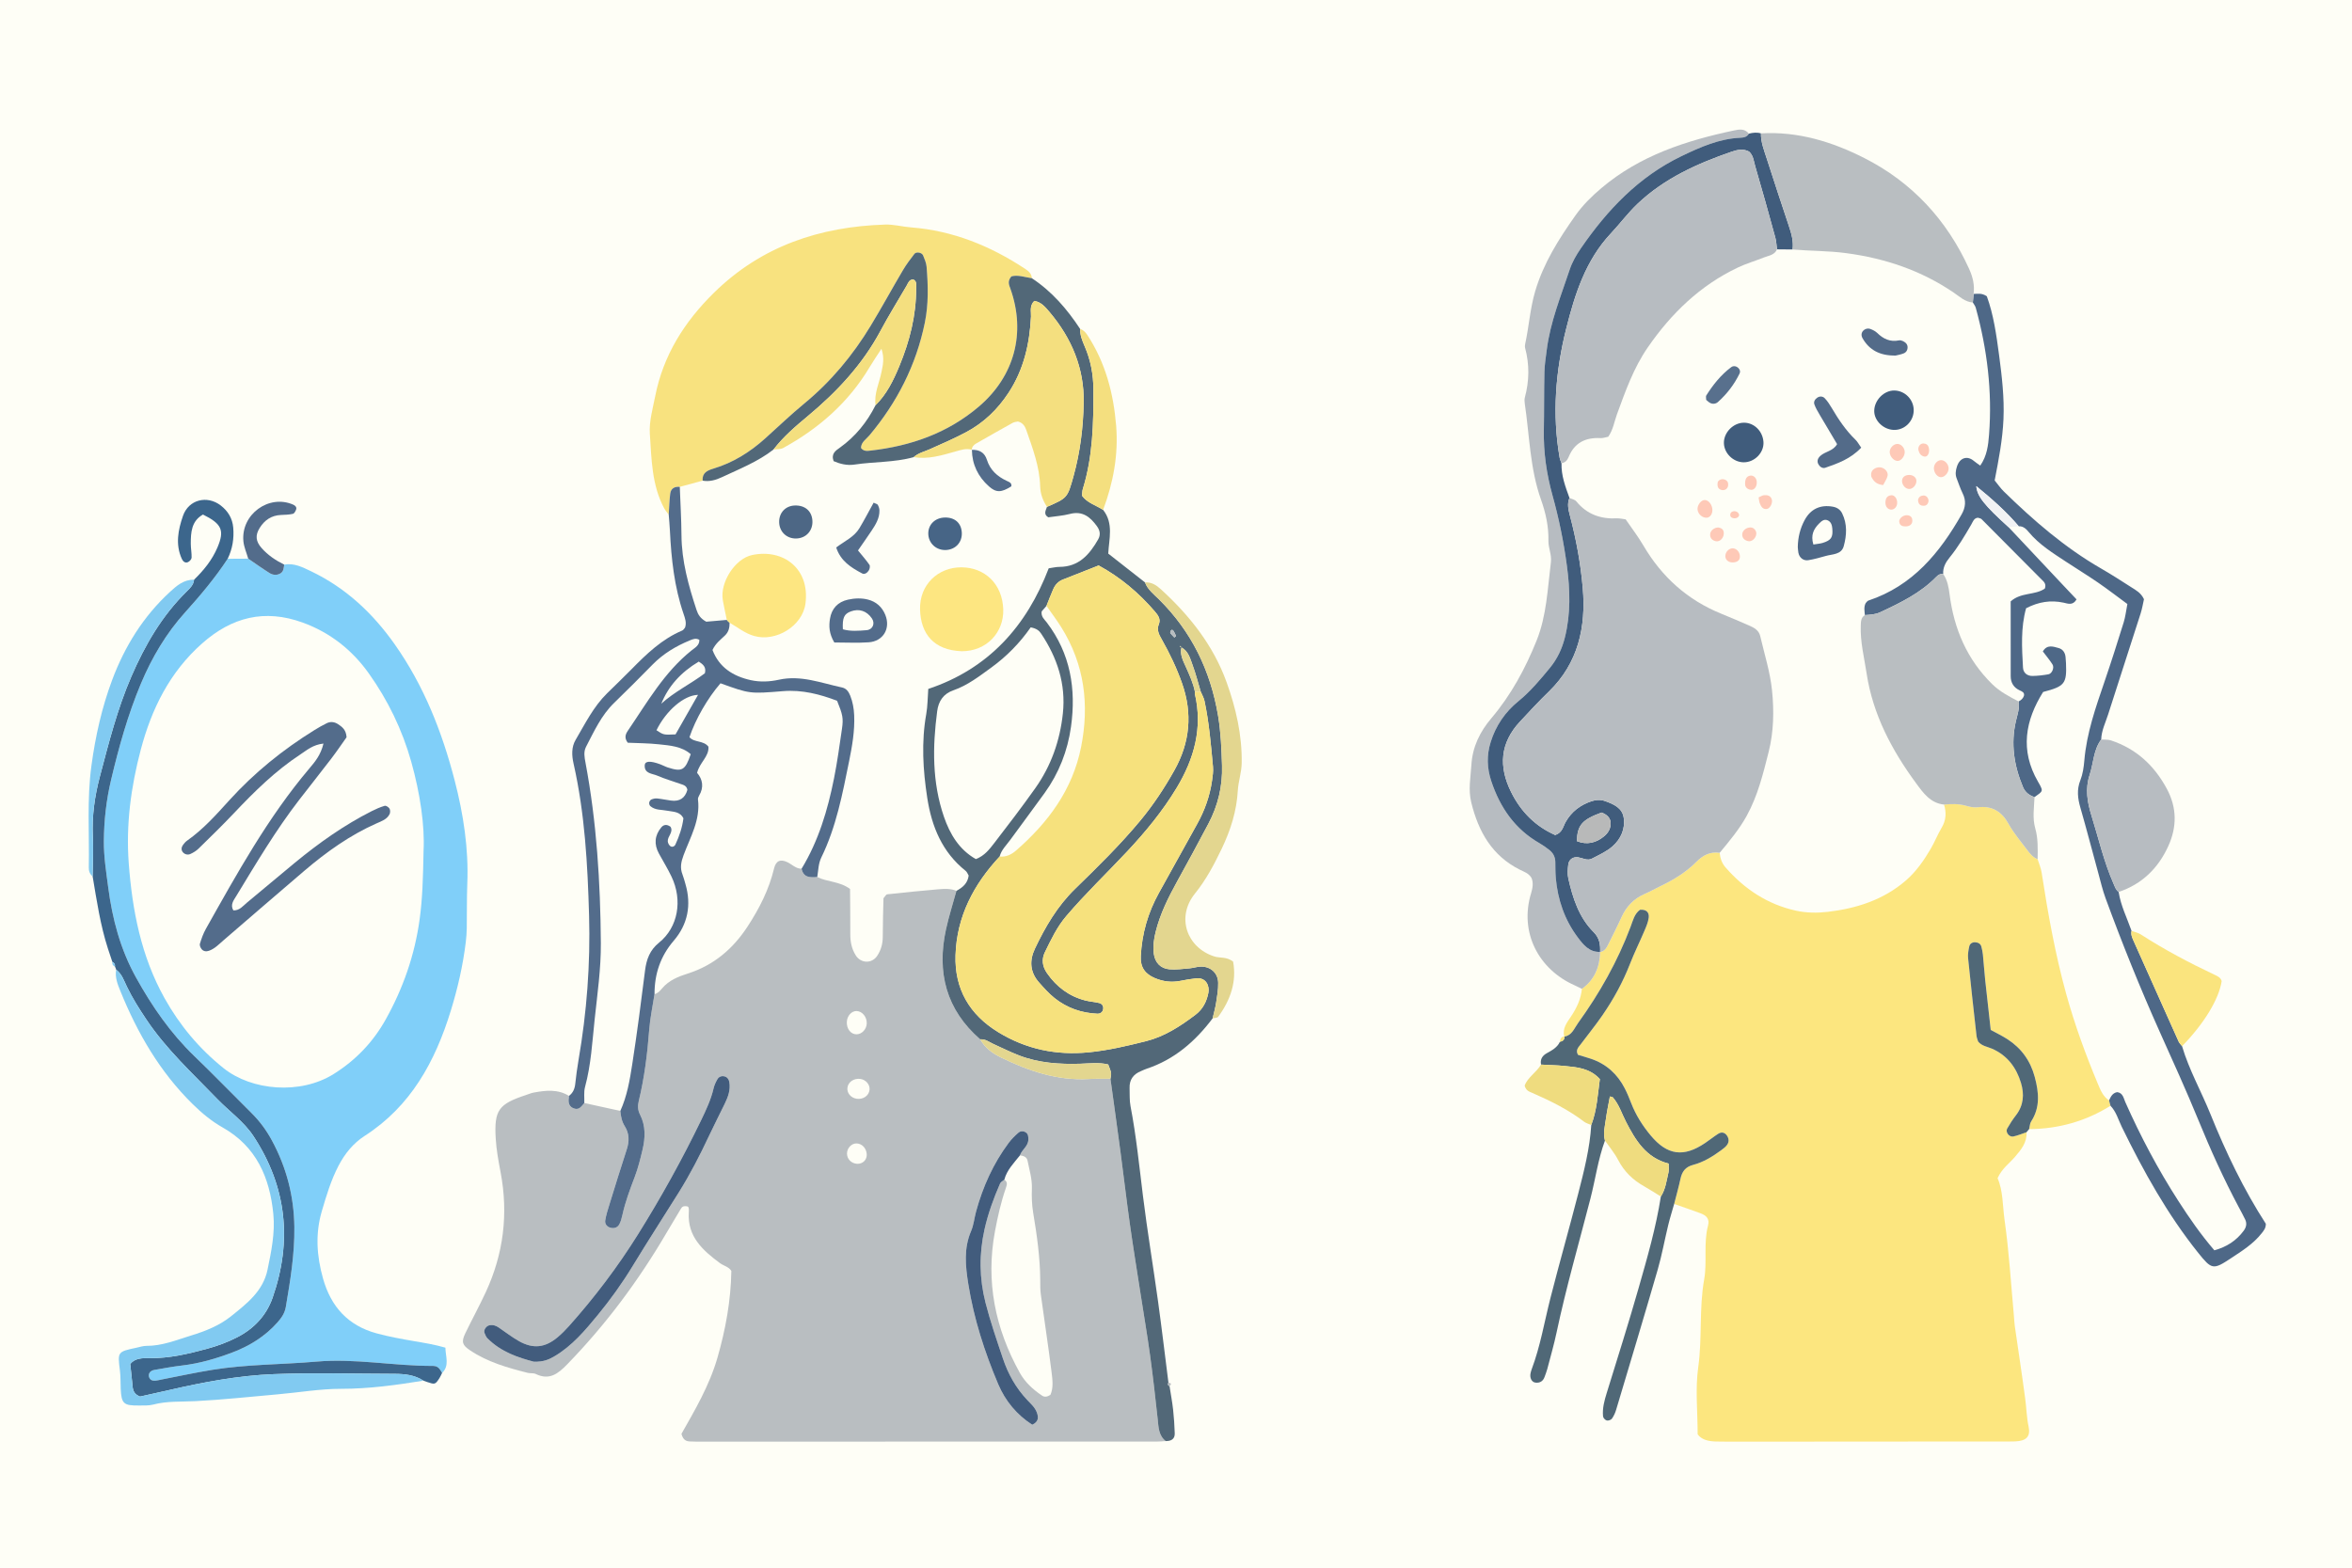 <?xml version="1.0" encoding="utf-8"?>
<!-- Generator: Adobe Illustrator 27.8.1, SVG Export Plug-In . SVG Version: 6.00 Build 0)  -->
<!DOCTYPE svg PUBLIC "-//W3C//DTD SVG 1.1//EN" "http://www.w3.org/Graphics/SVG/1.1/DTD/svg11.dtd">
<svg version="1.1" id="レイヤー_1" xmlns:x="http://ns.adobe.com/Extensibility/1.0/" xmlns:i="http://ns.adobe.com/AdobeIllustrator/10.0/" xmlns:graph="http://ns.adobe.com/Graphs/1.0/"
	 xmlns="http://www.w3.org/2000/svg" xmlns:xlink="http://www.w3.org/1999/xlink" x="0px" y="0px" viewBox="0 0 750 500"
	 style="enable-background:new 0 0 750 500;" xml:space="preserve">
<style type="text/css">
	.st0{fill:#FEFEF6;}
	.st1{fill:#B9BEC1;}
	.st2{fill:#80CFF9;}
	.st3{fill:#F8E27F;}
	.st4{fill:#526878;}
	.st5{fill:#536C8B;}
	.st6{fill:#3C668C;}
	.st7{fill:#81CAF1;}
	.st8{fill:#E3D68F;}
	.st9{fill:#F4DF7F;}
	.st10{fill:#425C7D;}
	.st11{fill:#F6E17D;}
	.st12{fill:#B7BCBF;}
	.st13{fill:#FDE681;}
	.st14{fill:#4D6785;}
	.st15{fill:#476586;}
	.st16{fill:#FCE67F;}
	.st17{fill:#4E6887;}
	.st18{fill:#B7BCC1;}
	.st19{fill:#405C7C;}
	.st20{fill:#506877;}
	.st21{fill:#FAE47E;}
	.st22{fill:#EFDC7F;}
	.st23{fill:#F1F2F4;}
	.st24{fill:#B8B9B9;}
	.st25{fill:#536B89;}
	.st26{fill:#58708D;}
	.st27{fill:#FEC9B7;}
	.st28{fill:none;}
</style>
<rect class="st0" width="750" height="500"/>
<g>
	<path class="st1" d="M181.374,350.158c-0.263,1.65,0.161,3.005,1.903,3.454
		c1.501,0.388,2.218-0.877,3.038-1.814c3.83,0.84,7.661,1.681,11.491,2.521
		c0.149,1.717,0.471,3.382,1.409,4.873c1.474,2.346,1.496,4.777,0.647,7.375
		c-1.921,5.883-3.742,11.798-5.572,17.71c-0.503,1.624-1.024,3.261-1.295,4.932
		c-0.185,1.14,0.513,2.058,1.681,2.373c1.13,0.305,2.206-0.043,2.77-1.037
		c0.515-0.908,0.788-1.982,1.017-3.017c0.926-4.185,2.415-8.172,3.939-12.167
		c1.061-2.78,1.782-5.704,2.472-8.607c0.904-3.805,1.071-7.627-0.779-11.253
		c-0.721-1.412-0.793-2.758-0.416-4.311c1.816-7.481,2.754-15.09,3.342-22.765
		c0.291-3.802,1.108-7.564,1.687-11.343c1.093-0.274,1.754-1.056,2.458-1.885
		c2.143-2.525,5.091-3.721,8.154-4.691c8.257-2.616,14.43-7.875,19.102-15.05
		c3.728-5.726,6.798-11.734,8.404-18.437c0.593-2.476,2.011-3.091,4.229-2.044
		c1.512,0.713,2.704,2.117,4.556,2.094c0.595,2.897,2.768,2.822,4.992,2.65
		c3.199,1.631,7.109,1.322,10.464,3.818c0.03,4.713,0.097,9.585,0.078,14.456
		c-0.009,2.404,0.441,4.651,1.726,6.702c1.646,2.628,5.168,2.712,6.862,0.147
		c1.203-1.823,1.758-3.813,1.76-6.029c0.003-4.248,0.151-8.496,0.229-12.318
		c0.586-0.659,0.838-1.215,1.146-1.248c5.474-0.587,10.95-1.164,16.436-1.62
		c1.893-0.157,3.839-0.256,5.682,0.492c-1.117,4.081-2.415,8.121-3.319,12.247
		c-3.012,13.738,0.019,25.669,10.908,35.125c1.504,2.7,3.852,4.423,6.568,5.753
		c8.827,4.323,17.934,7.459,27.971,6.898c2.323-0.13,4.656-0.068,6.984-0.095
		c1.076,7.833,2.177,15.662,3.221,23.499c1.016,7.628,1.901,15.273,2.977,22.892
		c1.045,7.406,2.253,14.789,3.398,22.18c1.014,6.544,2.138,13.074,3.037,19.634
		c0.929,6.774,1.698,13.571,2.431,20.369c0.278,2.578,0.27,5.183,2.548,7
		c-0.853,0.054-1.705,0.155-2.558,0.155c-48.446,0.017-96.892,0.025-145.338,0.032
		c-1.286,0-2.574,0.002-3.856-0.07c-1.107-0.062-2.104-0.383-2.658-2.416
		c4.219-7.444,8.911-15.382,11.471-24.261c2.607-9.04,4.284-18.244,4.438-27.709
		c-0.845-1.35-2.455-1.614-3.632-2.486c-5.457-4.045-10.407-8.428-9.938-16.158
		c0.046-0.76,0.092-1.775-0.391-1.912c-1.381-0.293-1.79,0.165-2.125,0.724
		c-1.539,2.572-3.09,5.136-4.603,7.722c-8.9,15.215-19.345,29.247-31.649,41.905
		c-2.91,2.994-5.682,5.192-10.034,3.077c-0.728-0.354-1.709-0.145-2.533-0.353
		c-6.441-1.628-12.817-3.426-18.425-7.2c-2.428-1.634-2.831-2.65-1.537-5.346
		c2.132-4.443,4.514-8.767,6.581-13.239c5.642-12.208,7.222-24.938,4.707-38.182
		c-0.677-3.563-1.345-7.162-1.557-10.771c-0.534-9.089,0.9-10.991,9.682-13.894
		c0.814-0.269,1.614-0.619,2.449-0.772c3.831-0.701,7.653-1.144,11.216,1.057
		C181.407,349.739,181.407,349.951,181.374,350.158z M320.705,379.033
		c-1.53,4.453-2.56,9.016-3.428,13.655c-3.008,16.074,0.07,31.016,7.907,45.145
		c1.694,3.053,4.236,5.358,7.105,7.29c0.754,0.507,1.62,0.43,2.655-0.237
		c1.025-2.244,0.676-4.852,0.368-7.326c-1.028-8.249-2.298-16.468-3.419-24.706
		c-0.201-1.479-0.178-2.993-0.185-4.492c-0.038-7.287-1.059-14.461-2.262-21.63
		c-0.422-2.516-0.484-5.128-0.399-7.685c0.102-3.066-0.809-5.922-1.383-8.85
		c-0.243-1.237-1.315-1.56-2.424-1.704c0.594-1.825,2.63-2.876,2.673-5.005
		c0.018-0.878-0-1.781-0.783-2.305c-0.753-0.505-1.719-0.502-2.387,0.086
		c-1.11,0.978-2.194,2.033-3.076,3.216c-4.927,6.604-8.245,13.992-10.416,21.911
		c-0.565,2.063-0.749,4.272-1.58,6.211c-2.395,5.581-1.82,11.159-0.896,16.939
		c1.77,11.08,5.182,21.632,9.524,31.906c2.29,5.418,5.963,9.798,10.868,12.958
		c1.997-0.928,2.043-2.275,1.483-3.853c-0.599-1.688-1.934-2.817-3.098-4.053
		c-3.591-3.813-6.072-8.232-7.736-13.19c-1.975-5.886-4.001-11.744-5.546-17.771
		c-2.009-7.84-2.083-15.647-0.313-23.506c1.133-5.032,2.889-9.858,4.949-14.573
		c0.221-0.507,0.889-0.818,1.35-1.22C321.44,377.009,321.065,377.983,320.705,379.033z
		 M176.746,432.607c5.665-3.329,9.81-8.256,13.876-13.208c4.067-4.954,7.808-10.163,11.149-15.665
		c4.773-7.858,9.776-15.576,14.647-23.375c3.628-5.81,6.769-11.882,9.668-18.087
		c1.629-3.487,3.405-6.904,5.078-10.371c1.033-2.139,1.825-4.356,1.401-6.794
		c-0.154-0.887-0.675-1.607-1.585-1.815c-0.894-0.205-1.753,0.129-2.204,0.906
		c-0.525,0.904-0.987,1.895-1.223,2.908c-0.832,3.575-2.37,6.851-3.955,10.131
		c-6.057,12.529-12.794,24.676-20.168,36.477c-6.477,10.366-13.826,20.068-21.955,29.184
		c-1.136,1.274-2.348,2.504-3.655,3.599c-4.03,3.379-7.858,3.787-12.414,1.194
		c-2.222-1.265-4.256-2.858-6.377-4.3c-0.913-0.62-1.878-0.941-3.012-0.694
		c-0.995,0.217-1.893,1.545-1.518,2.432c0.247,0.583,0.471,1.239,0.899,1.673
		c4.389,4.453,10.051,6.248,14.824,7.493C173.345,434.387,175.04,433.61,176.746,432.607z
		 M273.186,329.879c1.661-0.054,3.083-1.561,3.195-3.385c0.128-2.079-1.399-3.983-3.233-4.034
		c-1.589-0.044-3.006,1.514-3.113,3.422C269.908,328.136,271.331,329.94,273.186,329.879z
		 M273.131,350.429c2.082,0.326,3.937-0.941,4.149-2.834c0.183-1.632-1.138-3.214-2.899-3.474
		c-2.085-0.307-3.947,0.966-4.156,2.84C270.041,348.616,271.323,350.147,273.131,350.429z
		 M273.29,371.181c1.837,0.115,3.239-1.305,3.089-3.129c-0.152-1.851-1.476-3.267-3.148-3.363
		c-1.644-0.095-3.163,1.475-3.144,3.251C270.106,369.681,271.476,371.068,273.29,371.181z"/>
	<path class="st2" d="M138.784,435.721c-0.208-0.048-0.424-0.08-0.637-0.079
		c-12.414,0.064-24.746-2.454-37.176-1.374c-11.072,0.962-22.233,0.841-33.232,2.619
		c-5.482,0.886-10.914,2.075-16.369,3.126c-0.629,0.121-1.255,0.311-1.89,0.345
		c-0.892,0.048-1.654-0.218-1.955-1.207c-0.31-1.019,0.365-1.996,1.673-2.221
		c2.948-0.507,5.893-1.068,8.861-1.413c5.571-0.649,10.905-2.212,16.105-4.186
		c5.459-2.073,10.352-5.106,14.287-9.529c1.295-1.456,2.353-2.945,2.697-4.979
		c1.427-8.436,2.828-16.835,2.719-25.467c-0.124-9.868-2.513-19.024-7.177-27.651
		c-1.741-3.222-3.888-6.131-6.496-8.717c-6.081-6.031-12.034-12.194-18.203-18.133
		c-7.644-7.359-13.549-15.939-18.66-25.171c-4.957-8.953-7.517-18.618-8.821-28.646
		c-0.632-4.864-1.422-9.713-1.391-14.679c0.042-6.676,0.782-13.217,2.319-19.698
		c2.47-10.417,5.339-20.712,9.487-30.601c3.501-8.347,8.076-16.085,14.149-22.81
		c4.878-5.401,9.526-10.95,13.526-17.03c2.184-0.012,4.369-0.024,6.554-0.036
		c2.242,1.527,4.447,3.113,6.742,4.556c1.088,0.684,2.395,0.848,3.566,0.121
		c0.995-0.617,1.016-1.752,1.158-2.784c3.166-0.574,5.866,0.832,8.553,2.118
		c11.095,5.306,19.727,13.398,26.764,23.406c9.259,13.168,15.029,27.84,19.034,43.279
		c2.804,10.809,4.492,21.778,4.037,33.011c-0.191,4.71-0.09,9.432-0.169,14.148
		c-0.025,1.496-0.14,2.996-0.32,4.481c-0.902,7.45-2.58,14.731-4.79,21.899
		c-4.979,16.152-12.705,30.372-27.427,39.848c-3.648,2.348-6.356,5.671-8.378,9.572
		c-2.384,4.601-3.855,9.503-5.303,14.442c-2.12,7.231-1.639,14.309,0.383,21.5
		c2.537,9.026,8.006,15.012,17.061,17.478c3.907,1.064,7.917,1.791,11.914,2.477
		c3.335,0.572,6.661,1.099,10.041,2.092c0.059,2.947,1.372,5.701-1.045,8.063
		C140.446,436.962,139.959,435.99,138.784,435.721z M131.13,242.926
		c-2.869-10.203-7.466-19.648-13.557-28.198c-5.273-7.402-12.286-12.989-21.075-16.175
		c-12.125-4.396-22.574-1.721-32.031,6.645c-10.343,9.149-16.134,20.877-19.587,33.939
		c-3.133,11.85-4.745,23.913-3.827,36.181c1.125,15.027,3.935,29.655,11.4,43.018
		c4.85,8.681,11.063,16.143,18.896,22.395c8.928,7.126,24.393,8.468,35.005,1.848
		c7.1-4.429,12.628-10.245,16.641-17.434c5.565-9.968,9.264-20.576,10.825-31.997
		c0.875-6.4,1.083-12.768,1.246-21.858C135.47,263.403,133.986,253.087,131.13,242.926z"/>
	<path class="st3" d="M329.032,88.742c-0.057-1.467-1.048-2.275-2.139-2.996
		c-11.07-7.309-23.02-12.182-36.378-13.218c-2.763-0.214-5.522-0.99-8.264-0.902
		c-20.807,0.668-39.419,6.823-54.616,21.772c-9.409,9.256-16.131,19.916-18.704,32.963
		c-0.783,3.971-1.973,8.053-1.707,11.998c0.542,8.04,0.587,16.293,4.548,23.716
		c0.395,0.74,0.973,1.382,1.465,2.068c0.147-2.228,0.2-4.465,0.472-6.676
		c0.208-1.689,1.395-2.352,3.054-2.189c2.428-0.658,4.856-1.316,7.284-1.975
		c-0.18-2.487,1.482-3.249,3.466-3.844c6.264-1.88,11.66-5.276,16.495-9.623
		c4.137-3.72,8.155-7.585,12.446-11.118c8.528-7.022,15.462-15.374,21.162-24.768
		c3.55-5.851,6.825-11.867,10.304-17.761c1.078-1.826,2.364-3.54,3.665-5.22
		c0.59-0.762,2.385-0.435,2.759,0.477c0.481,1.171,1.022,2.396,1.124,3.632
		c0.494,5.977,0.648,11.939-0.571,17.89c-2.769,13.513-8.829,25.366-17.654,35.891
		c-1.043,1.244-2.683,2.184-2.688,4.034c0.894,1.123,2.005,0.947,3.015,0.831
		c12.814-1.459,24.566-5.532,34.541-14.02c11.353-9.661,15.093-23.498,10.086-37.614
		c-0.429-1.209-1.034-2.371,0.311-3.929C324.505,87.584,326.761,88.408,329.032,88.742z"/>
	<path class="st4" d="M344.441,104.925c-0.057,1.987,0.671,3.76,1.443,5.54
		c1.9,4.378,2.76,8.964,2.779,13.74c0.042,10.724-0.157,21.414-3.383,31.789
		c-0.184,0.592-0.159,1.248-0.257,2.098c1.639,2.309,4.455,3.047,6.732,4.532
		c3.426,4.315,1.872,9.304,1.64,13.939c4.059,3.182,7.891,6.186,11.724,9.19
		c0.86,2.306,2.786,3.755,4.441,5.392c10.395,10.277,16.429,22.724,18.852,37.076
		c0.895,5.301,1.098,10.612,1.263,15.956c0.203,6.582-1.285,12.734-4.328,18.511
		c-3.287,6.241-6.663,12.436-10.07,18.612c-2.796,5.068-5.341,10.213-6.755,15.88
		c-0.58,2.327-0.902,4.626-0.603,6.974c0.363,2.843,2.17,4.767,5.004,4.997
		c2.104,0.171,4.253-0.125,6.374-0.306c1.268-0.108,2.522-0.575,3.779-0.564
		c3.062,0.027,5.318,2.121,5.38,5.182c0.043,2.111-0.331,4.244-0.659,6.345
		c-0.263,1.681-0.737,3.329-1.12,4.993c-5.514,7.323-12.182,13.127-21.043,16.066
		c-0.606,0.201-1.181,0.497-1.774,0.738c-2.441,0.99-3.757,2.742-3.659,5.434
		c0.07,1.922-0.065,3.889,0.295,5.758c1.819,9.452,2.778,19.013,3.958,28.552
		c1.388,11.226,3.257,22.392,4.806,33.599c1.198,8.67,2.226,17.363,3.329,26.046
		c-0.281,0.497-0.186,0.871,0.352,1.097c0.383,2.491,0.855,4.975,1.136,7.48
		c0.281,2.505,0.434,5.03,0.523,7.55c0.067,1.914-1.191,2.513-2.889,2.5
		c-2.278-1.816-2.27-4.422-2.548-7c-0.732-6.798-1.502-13.595-2.431-20.369
		c-0.9-6.56-2.023-13.089-3.037-19.634c-1.146-7.392-2.353-14.775-3.398-22.18
		c-1.075-7.619-1.961-15.264-2.977-22.892c-1.044-7.837-2.145-15.667-3.221-23.499
		c0.076-0.631,0.296-1.288,0.193-1.888c-0.141-0.814-0.529-1.585-0.911-2.652
		c-2.942-0.725-5.917-0.328-8.856-0.236c-6.686,0.209-13.286-0.227-19.591-2.658
		c-2.787-1.074-5.468-2.422-8.194-3.654c-1.347-0.609-2.543-1.641-4.165-1.469
		c-10.887-9.455-13.918-21.386-10.906-35.124c0.905-4.126,2.202-8.166,3.32-12.246
		c1.953-1.042,3.567-2.36,3.901-4.851c-0.291-0.471-0.505-1.146-0.965-1.513
		c-7.494-5.962-10.827-14.125-12.239-23.251c-1.378-8.909-1.919-17.838-0.319-26.808
		c0.445-2.495,0.419-5.074,0.636-7.965c19.19-6.406,31.345-19.982,38.407-38.474
		c1.297-0.182,2.343-0.454,3.39-0.454c6.218-0.003,9.615-3.93,12.378-8.776
		c0.848-1.487,0.568-2.863-0.383-4.185c-2.126-2.956-4.593-4.977-8.63-3.927
		c-2.239,0.582-4.591,0.731-6.892,1.075c-1.593-0.936-0.835-2.158-0.407-3.34
		c6.504-2.831,6.52-2.827,8.451-9.781c2.129-7.671,3.097-15.556,3.244-23.454
		c0.203-10.915-3.814-20.497-10.819-28.809c-1.329-1.577-2.703-3.287-4.931-3.631
		c-1.601,1.61-0.973,3.396-1.053,5.003c-0.435,8.685-2.298,16.894-7.166,24.307
		c-3.494,5.322-7.917,9.568-13.489,12.539c-3.769,2.01-7.708,3.708-11.613,5.453
		c-1.745,0.78-3.66,1.191-5.134,2.523c-6.191,1.726-12.637,1.421-18.926,2.374
		c-2.337,0.354-4.604-0.223-6.615-1.101c-0.872-2.418,0.679-3.35,2.039-4.325
		c4.938-3.539,8.624-8.119,11.344-13.515c3.559-3.525,5.699-7.916,7.578-12.46
		c3.293-7.962,5.403-16.187,5.355-24.866c-0.005-0.974,0.342-2.147-0.887-2.769
		c-1.382-0.023-1.647,1.138-2.155,2.008c-2.798,4.795-5.723,9.523-8.342,14.414
		c-5.75,10.737-13.868,19.411-23.132,27.128c-3.932,3.276-7.83,6.586-10.96,10.685
		c-4.995,3.894-10.86,6.193-16.514,8.847c-1.842,0.865-3.931,1.481-6.096,1.081
		c-0.179-2.488,1.483-3.249,3.467-3.845c6.264-1.88,11.66-5.276,16.495-9.623
		c4.137-3.72,8.155-7.585,12.446-11.118c8.528-7.022,15.462-15.374,21.162-24.768
		c3.55-5.851,6.825-11.867,10.304-17.761c1.078-1.826,2.364-3.54,3.665-5.22
		c0.59-0.762,2.385-0.435,2.759,0.477c0.481,1.171,1.022,2.396,1.124,3.632
		c0.494,5.977,0.648,11.939-0.571,17.89c-2.769,13.513-8.829,25.366-17.654,35.891
		c-1.043,1.244-2.683,2.184-2.688,4.034c0.894,1.123,2.005,0.947,3.015,0.831
		c12.814-1.459,24.566-5.532,34.541-14.02c11.353-9.661,15.093-23.498,10.086-37.614
		c-0.429-1.209-1.034-2.371,0.311-3.929c1.996-0.578,4.252,0.246,6.523,0.579
		C335.422,92.942,340.284,98.598,344.441,104.925z M376.413,206.02
		c-0.345,0.142-0.22,0.284,0.352,0.369c-0.635,2.449,0.582,4.501,1.501,6.58
		c1.099,2.486,2.229,4.948,2.76,7.635c-0.008,0.214-0.064,0.439-0.017,0.641
		c2.556,10.896-0.194,20.751-5.819,30.073c-4.451,7.377-9.888,13.975-15.758,20.241
		c-6.443,6.876-13.261,13.392-19.388,20.575c-2.976,3.489-4.884,7.528-6.848,11.563
		c-1.124,2.31-0.799,4.567,0.671,6.68c3.051,4.387,7.075,7.411,12.283,8.738
		c1.444,0.368,2.963,0.436,4.406,0.805c0.877,0.224,1.381,0.966,1.224,1.947
		c-0.164,1.023-1.008,1.488-1.846,1.452c-5.057-0.219-9.682-1.821-13.64-4.977
		c-1.826-1.455-3.412-3.239-4.968-4.996c-2.877-3.249-3.135-6.923-1.319-10.755
		c3.316-6.996,7.162-13.584,12.809-19.089c7.205-7.023,14.409-14.068,20.847-21.837
		c4.115-4.966,7.639-10.316,10.795-15.932c5.015-8.924,5.875-18.16,2.46-27.84
		c-1.717-4.87-3.923-9.491-6.461-13.969c-0.854-1.506-1.683-2.99-0.922-4.828
		c0.687-1.66-0.309-2.936-1.263-4.048c-5.054-5.891-10.872-10.852-17.937-14.698
		c-3.831,1.514-7.587,3.02-11.361,4.479c-1.503,0.581-2.491,1.659-3.111,3.071
		c-0.772,1.757-1.448,3.557-2.165,5.339c-0.551,0.634-1.101,1.268-1.532,1.764
		c-0.251,1.698,0.867,2.528,1.614,3.508c7.567,9.93,9.417,21.209,7.742,33.26
		c-1.072,7.712-3.85,14.809-8.412,21.148c-3.606,5.009-7.319,9.941-10.946,14.935
		c-1.24,1.707-2.848,3.191-3.405,5.338c-8.273,8.882-13.669,19.11-14.058,31.453
		c-0.34,10.793,4.471,18.966,13.615,24.559c8.877,5.43,18.488,7.445,28.898,6.418
		c6.225-0.614,12.25-2.055,18.247-3.554c5.868-1.467,10.957-4.784,15.764-8.429
		c2.333-1.77,3.58-4.225,4.109-7.05c0.39-2.083-0.691-4.884-3.872-4.557
		c-1.696,0.174-3.384,0.473-5.059,0.805c-2.825,0.56-5.512,0.231-8.163-0.893
		c-3.112-1.32-4.642-3.446-4.467-6.963c0.358-7.199,2.29-13.9,5.776-20.182
		c4.052-7.301,8.077-14.618,12.15-21.907c2.429-4.345,4.079-8.951,4.787-13.876
		c0.213-1.477,0.443-3,0.307-4.469c-0.65-7.029-1.231-14.073-2.708-20.993
		c-0.22-1.029-0.794-1.982-1.204-2.971c-0.846-2.81-1.567-5.666-2.578-8.415
		c-0.78-2.121-1.328-4.489-3.61-5.702C376.598,206.312,376.441,206.009,376.413,206.02z
		 M316.106,212.907c-3.813,2.769-7.554,5.676-12.071,7.249c-3.222,1.122-4.765,3.454-5.19,6.685
		c-1.496,11.365-1.628,22.686,2.16,33.668c1.897,5.499,4.819,10.454,10.17,13.49
		c2.735-1.026,4.324-3.107,5.86-5.096c4.452-5.762,8.869-11.557,13.081-17.495
		c5.055-7.126,7.878-15.14,8.808-23.839c1.005-9.407-1.782-17.763-6.921-25.477
		c-0.578-0.868-1.364-1.637-3.336-2.001C325.17,205.106,320.987,209.362,316.106,212.907z
		 M374.985,202.827c-0.221-0.557-0.447-1.129-0.79-1.614c-0.343-0.486-0.752-0.393-0.963,0.168
		c-0.069,0.183-0.094,0.483,0.008,0.611c0.382,0.476,0.825,0.903,1.24,1.344
		C374.711,203.109,375.015,202.902,374.985,202.827z"/>
	<path class="st5" d="M217.307,170.699c0.057,8.273,2.248,16.081,4.801,23.835
		c0.486,1.476,1.216,2.733,3.101,3.752c1.885-0.163,4.222-0.366,6.559-0.568
		c0.24,0.346,0.532,0.638,0.875,0.876c0.029,1.542-0.265,2.92-1.458,4.077
		c-1.368,1.327-2.977,2.464-3.987,4.635c2.096,5.52,6.526,8.373,12.236,9.628
		c2.973,0.654,6.028,0.499,8.931-0.141c7.059-1.557,13.519,1.064,20.161,2.477
		c1.389,0.295,2.113,1.391,2.598,2.611c0.797,2.001,1.16,4.076,1.254,6.249
		c0.216,4.971-0.64,9.829-1.613,14.631c-2.122,10.466-4.107,20.997-8.859,30.712
		c-0.97,1.984-0.945,4.149-1.303,6.246c-2.224,0.172-4.397,0.247-4.992-2.65
		c5.408-8.899,8.321-18.71,10.339-28.81c1.045-5.232,1.762-10.533,2.535-15.817
		c0.495-3.38,0.22-4.575-1.561-8.94c-5.422-2.06-11.113-3.568-17.243-3.065
		c-10.651,0.875-10.655,0.828-19.93-2.51c-4.092,4.738-7.913,11.332-9.896,17.187
		c1.508,1.792,4.479,0.972,6.053,3.038c0.23,3.172-2.831,5.029-3.619,8.346
		c1.757,2.038,2.253,4.589,0.617,7.299c-0.212,0.351-0.384,0.829-0.335,1.218
		c0.817,6.524-2.475,12.019-4.602,17.756c-0.801,2.161-1.175,4.011-0.343,6.128
		c0.389,0.991,0.645,2.034,0.946,3.058c1.963,6.677,0.743,12.857-3.715,18.055
		c-4.292,5.003-6.15,10.64-6.147,17.068c-0.579,3.78-1.396,7.542-1.687,11.344
		c-0.587,7.675-1.526,15.284-3.342,22.765c-0.377,1.553-0.305,2.899,0.416,4.311
		c1.85,3.626,1.683,7.448,0.779,11.253c-0.69,2.903-1.411,5.827-2.472,8.607
		c-1.525,3.995-3.014,7.982-3.939,12.167c-0.229,1.034-0.502,2.109-1.017,3.017
		c-0.564,0.995-1.64,1.343-2.77,1.037c-1.168-0.315-1.867-1.233-1.681-2.373
		c0.272-1.67,0.792-3.307,1.295-4.932c1.83-5.912,3.651-11.827,5.572-17.71
		c0.848-2.598,0.827-5.029-0.647-7.375c-0.937-1.492-1.26-3.156-1.409-4.873
		c2.154-4.729,3.016-9.819,3.798-14.871c1.54-9.946,2.831-19.933,4.085-29.92
		c0.446-3.553,1.53-6.519,4.459-8.876c6.05-4.868,7.602-13.478,3.968-21.081
		c-1.199-2.508-2.661-4.889-3.999-7.33c-1.617-2.949-1.395-5.764,0.743-8.352
		c0.765-0.926,1.789-1.045,2.94-0.211c1.044,1.736-0.97,3.041-0.868,4.654
		c0.035,0.554,0.409,1.262,0.855,1.568c0.515,0.353,1.277,0.117,1.575-0.524
		c1.259-2.712,2.209-5.524,2.562-8.39c-1.144-2.222-3.235-2.028-5.083-2.405
		c-1.862-0.379-3.915-0.111-5.482-1.493c-0.26-0.229-0.401-0.777-0.341-1.135
		c0.06-0.361,0.372-0.828,0.694-0.963c0.559-0.235,1.224-0.389,1.82-0.328
		c1.488,0.152,2.958,0.474,4.443,0.674c2.751,0.37,4.485-0.808,5.21-3.409
		c-0.232-1.424-1.376-1.601-2.356-1.951c-2.419-0.864-4.904-1.571-7.253-2.595
		c-1.592-0.694-4.116-0.588-3.997-3.288c0.062-1.408,1.774-1.504,4.993-0.31
		c0.802,0.297,1.556,0.732,2.367,0.995c4.571,1.482,5.554,0.918,7.317-4.239
		c-2.899-2.522-6.584-2.761-10.143-3.144c-3.384-0.365-6.807-0.363-9.943-0.509
		c-1.189-1.588-0.7-2.748,0.056-3.858c6.142-9.014,11.563-18.595,20.286-25.577
		c1.07-0.857,2.547-1.592,2.497-3.369c-1.083-0.676-2.111-0.222-3.072,0.176
		c-4.394,1.817-8.414,4.21-11.785,7.637c-4.059,4.126-8.137,8.235-12.297,12.259
		c-4.107,3.972-6.404,9.065-8.971,14.001c-0.85,1.634-0.522,3.323-0.202,5.026
		c3.579,19.017,4.761,38.241,4.908,57.55c0.062,8.167-1.103,16.25-1.967,24.338
		c-0.772,7.225-1.147,14.526-3.074,21.611c-0.437,1.609-0.174,3.408-0.234,5.12
		c-0.82,0.937-1.538,2.202-3.038,1.814c-1.742-0.45-2.166-1.805-1.903-3.454
		c0.033-0.207,0.033-0.42,0.047-0.63c1.29-0.956,1.837-2.261,2.009-3.84
		c0.277-2.549,0.612-5.097,1.048-7.624c2.634-15.244,3.799-30.621,3.36-46.057
		c-0.462-16.266-1.341-32.53-4.954-48.497c-0.575-2.544-0.701-5.221,0.657-7.528
		c3.03-5.148,5.685-10.57,10.025-14.84c2.595-2.554,5.228-5.07,7.78-7.667
		c4.819-4.903,9.732-9.663,16.219-12.384c0.356-0.149,0.583-0.604,0.871-0.918
		c0.548-1.533,0.007-2.986-0.47-4.377c-2.948-8.602-3.908-17.518-4.35-26.527
		c-0.084-1.71-0.251-3.416-0.38-5.125c0.147-2.228,0.2-4.465,0.472-6.676
		c0.208-1.689,1.395-2.352,3.054-2.189C216.954,160.419,217.271,165.558,217.307,170.699z
		 M224.772,214.73c0.523-2.04-0.685-2.898-1.958-3.72c-5.799,3.478-9.696,7.871-11.96,13.475
		l-0.24,0.126l0.167-0.092C215.043,220.613,220.312,218.109,224.772,214.73z M215.41,234.227
		c2.278-4.003,4.667-8.2,7.175-12.607c-4.55,0.102-10.26,5.141-13.251,11.29
		C211.601,234.402,211.601,234.402,215.41,234.227z"/>
	<path class="st6" d="M140.977,437.888c-0.531-0.926-1.018-1.898-2.194-2.167
		c-0.208-0.048-0.424-0.08-0.637-0.079c-12.414,0.064-24.746-2.454-37.176-1.374
		c-11.072,0.962-22.233,0.841-33.232,2.619c-5.482,0.886-10.914,2.075-16.369,3.126
		c-0.629,0.121-1.255,0.311-1.89,0.345c-0.892,0.048-1.654-0.218-1.955-1.207
		c-0.31-1.019,0.365-1.996,1.673-2.221c2.948-0.507,5.893-1.068,8.861-1.413
		c5.571-0.649,10.905-2.212,16.105-4.186c5.459-2.073,10.352-5.106,14.287-9.529
		c1.295-1.456,2.353-2.945,2.697-4.979c1.427-8.436,2.828-16.835,2.719-25.467
		c-0.124-9.868-2.513-19.024-7.177-27.651c-1.741-3.222-3.888-6.131-6.496-8.717
		c-6.081-6.031-12.034-12.194-18.203-18.133c-7.644-7.359-13.549-15.939-18.66-25.171
		c-4.957-8.953-7.517-18.618-8.821-28.646c-0.632-4.864-1.422-9.713-1.391-14.679
		c0.042-6.676,0.782-13.217,2.319-19.698c2.47-10.417,5.339-20.712,9.487-30.601
		c3.501-8.347,8.076-16.085,14.149-22.81c4.878-5.401,9.526-10.95,13.526-17.03
		c1.535-3.154,2.077-6.483,1.771-9.968c-0.259-2.953-1.693-5.268-3.979-7.032
		c-4.356-3.362-10.25-1.87-12.042,3.3c-1.542,4.45-2.477,9.105-0.374,13.729
		c0.364,0.799,1.057,1.45,1.985,1.028c0.506-0.23,1.117-0.91,1.135-1.406
		c0.053-1.468-0.259-2.946-0.26-4.421c-0.003-3.663,0.207-7.273,3.886-9.34
		c6.059,2.99,6.917,5.076,4.623,10.487c-1.703,4.016-4.375,7.299-7.464,10.296
		c-0.154,1.626-1.235,2.66-2.317,3.719c-7.934,7.766-13.363,17.164-17.723,27.257
		c-4.429,10.253-7.16,21.036-9.995,31.792c-1.647,6.248-2.551,12.537-2.24,19.028
		c0.204,4.267-0.028,8.556-0.065,12.835c1.306,7.743,2.446,15.522,4.871,23.028
		c0.456,1.411,0.937,2.815,1.406,4.222c0.616,0.315,0.941,0.791,0.83,1.508
		c0.18,0.313,0.309,0.647,0.39,1c1.826,1.341,2.485,3.457,3.396,5.354
		c1.769,3.684,3.946,7.101,6.206,10.488c6.347,9.511,14.74,17.202,22.604,25.35
		c3.855,3.994,8.53,7.245,11.61,11.938c10.574,16.113,12.379,33.378,6.076,51.468
		c-1.969,5.651-5.901,9.86-11.293,12.63c-3.063,1.573-6.27,2.759-9.577,3.658
		c-5.993,1.628-12.019,3.074-18.303,2.992c-2.317-0.03-4.697-0.037-6.231,1.872
		c0.281,2.638,0.553,4.965,0.767,7.297c0.129,1.401,0.712,2.437,2.356,3.098
		c2.852-0.637,5.977-1.315,9.093-2.034c11.054-2.55,22.225-4.672,33.54-5.117
		c12.829-0.505,25.694-0.112,38.544-0.091c3.225,0.005,6.388,0.343,9.192,2.167
		c0.387,0.141,0.77,0.291,1.16,0.422c2.524,0.846,2.606,0.831,3.951-1.235
		C140.466,439.021,140.698,438.439,140.977,437.888z"/>
	<path class="st7" d="M135.02,440.349c-2.804-1.824-5.966-2.162-9.192-2.167
		c-12.849-0.021-25.714-0.414-38.544,0.091c-11.316,0.445-22.487,2.568-33.54,5.117
		c-3.116,0.719-6.241,1.397-9.093,2.034c-1.644-0.661-2.228-1.697-2.356-3.098
		c-0.214-2.332-0.486-4.659-0.767-7.297c1.534-1.909,3.914-1.902,6.231-1.872
		c6.284,0.083,12.31-1.364,18.303-2.992c3.307-0.898,6.514-2.084,9.577-3.658
		c5.392-2.77,9.324-6.979,11.293-12.63c6.303-18.09,4.498-35.354-6.076-51.468
		c-3.079-4.693-7.755-7.944-11.61-11.938c-7.863-8.148-16.257-15.839-22.604-25.35
		c-2.26-3.386-4.437-6.804-6.206-10.488c-0.911-1.897-1.57-4.013-3.396-5.354
		c-0.428,2.452,0.47,4.659,1.355,6.837c5.449,13.415,12.583,25.744,23.011,35.998
		c2.927,2.878,6.039,5.478,9.591,7.483c10.762,6.076,15.013,15.959,16.163,27.587
		c0.595,6.02-0.64,11.933-1.853,17.798c-1.414,6.835-6.615,10.798-11.632,14.827
		c-3.733,2.997-8.19,4.747-12.664,6.118c-4.669,1.43-9.282,3.361-14.33,3.327
		c-1.047-0.007-2.1,0.361-3.144,0.584c-6.099,1.304-6.053,1.301-5.289,7.32
		c0.242,1.904,0.155,3.849,0.246,5.774c0.225,4.769,0.913,5.407,5.865,5.344
		c1.498-0.019,3.058,0.079,4.479-0.296c4.423-1.168,8.933-0.867,13.414-1.093
		c8.754-0.441,17.463-1.406,26.19-2.163c6.808-0.591,13.555-1.775,20.446-1.774
		C117.655,442.954,126.361,441.751,135.02,440.349z"/>
	<path class="st8" d="M365.118,185.753c0.86,2.306,2.786,3.755,4.441,5.392
		c10.395,10.277,16.429,22.724,18.852,37.076c0.895,5.301,1.098,10.612,1.263,15.956
		c0.203,6.582-1.285,12.734-4.328,18.511c-3.287,6.241-6.663,12.436-10.07,18.612
		c-2.796,5.068-5.341,10.213-6.755,15.88c-0.58,2.327-0.902,4.626-0.603,6.974
		c0.363,2.843,2.17,4.767,5.004,4.997c2.104,0.171,4.253-0.125,6.374-0.306
		c1.268-0.108,2.522-0.575,3.779-0.564c3.062,0.027,5.318,2.121,5.38,5.182
		c0.043,2.111-0.331,4.244-0.659,6.345c-0.263,1.681-0.737,3.329-1.12,4.993
		c0.61-0.161,1.502-0.119,1.792-0.517c3.92-5.359,5.923-11.211,4.741-17.589
		c-2.093-1.631-4.165-1.057-5.988-1.641c-8.766-2.806-12.273-12.534-6.161-20.083
		c3.537-4.369,6.121-9.288,8.534-14.32c2.803-5.844,4.732-11.93,5.109-18.441
		c0.174-2.995,1.203-5.837,1.246-8.887c0.128-8.918-1.816-17.404-4.81-25.715
		c-4.247-11.791-11.779-21.257-20.903-29.613C368.751,186.635,367.213,185.618,365.118,185.753z"/>
	<path class="st7" d="M29.543,279.523c0.037-4.279,0.269-8.567,0.065-12.835
		c-0.31-6.491,0.594-12.78,2.24-19.028c2.835-10.756,5.566-21.539,9.995-31.792
		c4.36-10.093,9.789-19.491,17.723-27.257c1.082-1.059,2.163-2.093,2.317-3.719
		c-3.282-0.07-5.534,1.908-7.737,3.94c-8.483,7.819-14.386,17.354-18.397,28.087
		c-3.289,8.802-5.309,17.876-6.585,27.231c-1.483,10.874-0.644,21.711-0.847,32.562
		C28.296,277.828,28.651,278.797,29.543,279.523z"/>
	<path class="st9" d="M344.441,104.925c-0.057,1.987,0.671,3.76,1.443,5.54
		c1.9,4.378,2.76,8.964,2.779,13.74c0.042,10.724-0.157,21.414-3.383,31.789
		c-0.184,0.592-0.159,1.248-0.257,2.098c1.639,2.309,4.455,3.047,6.732,4.532
		c3.241-8.665,4.912-17.581,4.157-26.853c-0.838-10.295-3.403-20.059-9.117-28.822
		C346.201,106.039,345.524,105.253,344.441,104.925z"/>
	<path class="st5" d="M79.157,178.182c2.242,1.527,4.447,3.113,6.742,4.556
		c1.088,0.684,2.395,0.848,3.566,0.121c0.995-0.617,1.016-1.752,1.158-2.784
		c-2.711-1.34-5.188-2.994-7.206-5.284c-1.868-2.119-2.082-4.044-0.622-6.393
		c1.569-2.525,3.768-4.028,6.818-4.156c1.268-0.053,2.56-0.079,3.786-0.36
		c0.443-0.102,0.855-0.868,1.043-1.414c0.246-0.714-0.341-1.247-0.896-1.493
		c-7.777-3.464-16.761,3.07-15.927,11.664C77.801,174.519,78.627,176.336,79.157,178.182z"/>
	<path class="st7" d="M36.651,308.28c0.111-0.716-0.214-1.192-0.83-1.508
		C35.691,307.499,35.991,307.989,36.651,308.28z"/>
	<path class="st1" d="M372.589,440.995c-0.281,0.497-0.186,0.871,0.352,1.097
		C373.641,441.467,373.512,441.106,372.589,440.995z"/>
	<path class="st10" d="M170.221,434.298c3.124,0.089,4.818-0.688,6.525-1.69
		c5.665-3.329,9.81-8.256,13.876-13.208c4.067-4.954,7.808-10.163,11.149-15.665
		c4.773-7.858,9.776-15.576,14.647-23.375c3.628-5.81,6.769-11.882,9.668-18.087
		c1.629-3.487,3.405-6.904,5.078-10.371c1.033-2.139,1.825-4.356,1.401-6.794
		c-0.154-0.887-0.675-1.607-1.585-1.815c-0.894-0.205-1.753,0.129-2.204,0.906
		c-0.525,0.904-0.987,1.895-1.223,2.908c-0.832,3.575-2.37,6.851-3.955,10.131
		c-6.057,12.529-12.794,24.676-20.168,36.477c-6.477,10.366-13.826,20.068-21.955,29.184
		c-1.136,1.274-2.348,2.504-3.655,3.599c-4.03,3.379-7.858,3.787-12.414,1.194
		c-2.222-1.265-4.256-2.858-6.377-4.3c-0.913-0.62-1.878-0.941-3.012-0.694
		c-0.995,0.217-1.893,1.545-1.518,2.432c0.247,0.583,0.471,1.239,0.899,1.673
		C159.786,431.258,165.448,433.053,170.221,434.298z"/>
	<path class="st10" d="M320.256,376.243c0.828-3.119,3.075-5.326,4.984-7.751
		c0.594-1.826,2.631-2.876,2.673-5.005c0.018-0.878-0-1.781-0.783-2.305
		c-0.753-0.505-1.719-0.502-2.387,0.086c-1.11,0.978-2.194,2.033-3.076,3.216
		c-4.927,6.604-8.245,13.992-10.416,21.911c-0.565,2.063-0.749,4.272-1.58,6.211
		c-2.395,5.581-1.82,11.159-0.896,16.939c1.77,11.08,5.182,21.632,9.524,31.906
		c2.29,5.418,5.963,9.798,10.868,12.958c1.997-0.928,2.043-2.275,1.483-3.853
		c-0.599-1.688-1.934-2.817-3.098-4.053c-3.591-3.813-6.072-8.232-7.736-13.19
		c-1.975-5.886-4.001-11.744-5.546-17.771c-2.009-7.84-2.083-15.647-0.313-23.506
		c1.133-5.032,2.889-9.858,4.949-14.573C319.127,376.956,319.795,376.645,320.256,376.243z"/>
	<path class="st8" d="M354.099,344.049c0.076-0.631,0.296-1.288,0.193-1.888
		c-0.141-0.814-0.529-1.585-0.911-2.652c-2.942-0.725-5.917-0.328-8.856-0.236
		c-6.686,0.209-13.286-0.227-19.591-2.658c-2.787-1.074-5.468-2.422-8.194-3.654
		c-1.347-0.609-2.543-1.641-4.165-1.469c1.505,2.701,3.853,4.424,6.569,5.754
		c8.827,4.323,17.934,7.459,27.971,6.898C349.438,344.014,351.771,344.076,354.099,344.049z"/>
	<path class="st11" d="M318.757,273.193c-8.273,8.882-13.669,19.11-14.058,31.453
		c-0.34,10.793,4.471,18.966,13.615,24.559c8.877,5.43,18.488,7.445,28.898,6.418
		c6.225-0.614,12.25-2.055,18.247-3.554c5.868-1.467,10.957-4.784,15.764-8.429
		c2.333-1.77,3.58-4.225,4.109-7.05c0.39-2.083-0.691-4.884-3.872-4.557
		c-1.696,0.174-3.384,0.473-5.059,0.805c-2.825,0.56-5.512,0.231-8.163-0.893
		c-3.112-1.32-4.642-3.446-4.467-6.963c0.358-7.199,2.29-13.9,5.776-20.182
		c4.052-7.301,8.077-14.618,12.15-21.907c2.429-4.345,4.079-8.951,4.787-13.876
		c0.213-1.477,0.443-3,0.307-4.469c-0.65-7.029-1.231-14.073-2.708-20.993
		c-0.22-1.029-0.794-1.982-1.203-2.97c-0.619,0.006-1.238,0.012-1.857,0.018
		c-0.008,0.214-0.064,0.439-0.017,0.641c2.556,10.896-0.194,20.751-5.819,30.073
		c-4.451,7.377-9.888,13.975-15.758,20.241c-6.443,6.876-13.261,13.392-19.388,20.575
		c-2.976,3.489-4.884,7.528-6.848,11.563c-1.124,2.31-0.799,4.567,0.671,6.68
		c3.051,4.387,7.075,7.411,12.283,8.738c1.444,0.368,2.963,0.436,4.406,0.805
		c0.877,0.224,1.381,0.966,1.224,1.947c-0.164,1.023-1.008,1.488-1.846,1.452
		c-5.057-0.219-9.682-1.821-13.64-4.977c-1.826-1.455-3.412-3.239-4.968-4.996
		c-2.877-3.249-3.135-6.923-1.319-10.755c3.316-6.996,7.162-13.584,12.809-19.089
		c7.205-7.023,14.409-14.068,20.847-21.837c4.115-4.966,7.639-10.316,10.795-15.932
		c5.015-8.924,5.875-18.16,2.46-27.84c-1.717-4.87-3.923-9.491-6.461-13.969
		c-0.854-1.506-1.683-2.99-0.922-4.828c0.687-1.66-0.309-2.936-1.263-4.048
		c-5.054-5.891-10.872-10.852-17.937-14.698c-3.831,1.514-7.587,3.02-11.361,4.479
		c-1.503,0.581-2.491,1.659-3.111,3.071c-0.772,1.757-1.448,3.557-2.161,5.338
		c1.587,2.278,3.267,4.496,4.735,6.846c7.4,11.84,8.987,24.699,6.304,38.18
		c-2.707,13.6-10.489,24.09-20.734,33.002C322.482,272.593,320.806,273.367,318.757,273.193z"/>
	<path class="st9" d="M309.872,143.483c0.038-0.952,0.613-1.581,1.362-2.011
		c3.882-2.228,7.774-4.438,11.689-6.607c0.529-0.293,1.204-0.321,1.661-0.434
		c1.601,0.384,2.268,1.552,2.68,2.736c2.029,5.832,4.245,11.643,4.42,17.917
		c0.068,2.464,0.869,4.577,2.181,6.571c6.506-2.835,6.522-2.83,8.453-9.785
		c2.129-7.671,3.097-15.556,3.244-23.454c0.203-10.915-3.814-20.497-10.819-28.809
		c-1.329-1.577-2.703-3.287-4.931-3.631c-1.601,1.61-0.973,3.396-1.053,5.003
		c-0.435,8.685-2.298,16.894-7.166,24.307c-3.494,5.322-7.917,9.568-13.489,12.539
		c-3.769,2.01-7.708,3.708-11.613,5.453c-1.745,0.78-3.66,1.191-5.134,2.523
		c4.512,0.765,8.77-0.526,13.018-1.718c1.835-0.515,3.604-1.188,5.543-0.647L309.872,143.483z"/>
	<path class="st9" d="M246.656,143.376c1.036-0.152,2.224-0.027,3.086-0.498
		c11.382-6.23,20.849-14.531,27.555-25.778c1.052-1.764,2.222-3.457,3.781-5.869
		c1.025,3.103,0.441,5.265,0.005,7.447c-0.7,3.507-2.403,6.837-1.886,10.559
		c3.56-3.526,5.7-7.918,7.579-12.462c3.293-7.962,5.403-16.187,5.355-24.866
		c-0.005-0.974,0.342-2.147-0.887-2.769c-1.382-0.023-1.647,1.138-2.155,2.008
		c-2.798,4.795-5.723,9.523-8.342,14.414c-5.75,10.737-13.868,19.411-23.132,27.128
		C253.684,135.968,249.786,139.278,246.656,143.376z"/>
	<path class="st8" d="M381.026,220.604c0.619-0.006,1.238-0.012,1.857-0.018
		c-0.846-2.81-1.567-5.666-2.578-8.415c-0.78-2.121-1.328-4.489-3.61-5.702l0.071-0.079
		c-0.635,2.45,0.582,4.501,1.5,6.58C379.365,215.455,380.495,217.917,381.026,220.604z"/>
	<path class="st12" d="M374.481,203.335c0.231-0.226,0.534-0.433,0.505-0.508
		c-0.221-0.557-0.447-1.129-0.79-1.614c-0.343-0.486-0.752-0.393-0.963,0.168
		c-0.069,0.183-0.094,0.483,0.008,0.611C373.622,202.468,374.065,202.895,374.481,203.335z"/>
	<path class="st8" d="M376.695,206.469c-0.097-0.157-0.254-0.46-0.282-0.448
		c-0.345,0.142-0.22,0.284,0.353,0.369C376.766,206.389,376.695,206.469,376.695,206.469z"/>
	<path class="st13" d="M232.643,198.594c2.575,1.479,4.855,3.391,7.84,4.243
		c6.928,1.976,15.403-3.152,16.357-10.31c1.489-11.167-7.091-17.609-17.02-15.5
		c-5.502,1.169-10.31,8.831-9.327,14.418c0.369,2.1,0.843,4.182,1.272,6.272
		C232.008,198.063,232.3,198.355,232.643,198.594z"/>
	<path class="st13" d="M306.673,207.703c7.899,0.032,13.467-5.984,13.241-13.329
		c-0.254-8.215-5.965-13.411-13.362-13.431c-7.469-0.021-13.41,5.586-13.167,13.51
		C293.619,202.087,297.676,207.38,306.673,207.703z"/>
	<path class="st5" d="M264.66,197.361c0.52-3.263,2.488-5.386,5.746-6.108
		c2.096-0.464,4.26-0.558,6.353-0.027c2.644,0.671,4.526,2.364,5.55,4.893
		c1.748,4.319-0.66,8.422-5.325,8.741c-3.595,0.246-7.22,0.049-10.943,0.049
		C264.341,202.029,264.291,199.679,264.66,197.361z M276.333,200.988
		c1.98-0.163,2.798-2.159,1.682-3.775c-1.637-2.372-4.058-3.177-6.68-2.221
		c-2.173,0.792-2.745,2.034-2.563,5.719C271.248,201.417,273.806,201.197,276.333,200.988z"/>
	<path class="st5" d="M273.596,175.557c1.504-2.182,2.957-4.237,4.353-6.331
		c1.303-1.953,2.529-3.966,2.483-6.43c-0.011-0.602-0.232-1.248-0.526-1.779
		c-0.157-0.284-0.677-0.368-1.33-0.687c-1.493,2.698-2.929,5.462-4.525,8.129
		c-1.678,2.804-4.726,4.124-7.405,6.149c1.395,4.341,4.765,6.429,8.291,8.292
		c0.805,0.426,1.688-0.277,2.123-1.004c0.283-0.473,0.446-1.376,0.184-1.754
		C276.185,178.612,274.939,177.21,273.596,175.557z"/>
	<path class="st14" d="M253.446,161.225c-2.997,0.098-5.079,2.344-4.99,5.382
		c0.088,2.974,2.346,5.158,5.318,5.145c3.242-0.015,5.531-2.527,5.277-5.792
		C258.817,162.94,256.663,161.12,253.446,161.225z"/>
	<path class="st15" d="M301.306,165.06c-3.078,0.059-5.294,2.178-5.296,5.065
		c-0.002,3.154,2.586,5.517,5.793,5.288c2.976-0.212,5.028-2.507,4.897-5.477
		C306.563,166.849,304.516,164.998,301.306,165.06z"/>
	<path class="st5" d="M309.916,143.438c0.061,4.704,1.947,8.582,5.423,11.681
		c2.319,2.067,3.955,2.015,7.16-0.015c0.177-1.138-0.731-1.391-1.466-1.733
		c-3.012-1.399-5.299-3.452-6.333-6.723c-0.74-2.341-2.452-3.279-4.828-3.165
		C309.872,143.483,309.916,143.438,309.916,143.438z"/>
	<path class="st5" d="M103.151,237.155c-0.882,3.66-2.704,5.812-4.488,7.919
		c-13.237,15.633-23.053,33.468-33.025,51.2c-0.828,1.472-1.394,3.112-1.896,4.732
		c-0.15,0.483,0.191,1.283,0.561,1.725c0.578,0.691,1.443,0.82,2.334,0.506
		c1.882-0.664,3.203-2.109,4.656-3.357c8.611-7.397,17.172-14.852,25.818-22.206
		c7.037-5.986,14.512-11.326,23.021-15.092c1.537-0.68,3.271-1.259,4.098-2.915
		c0.243-0.487,0.237-1.323-0.031-1.777c-0.271-0.46-1.112-1.004-1.523-0.885
		c-1.421,0.412-2.804,1.017-4.13,1.689c-8.836,4.47-16.857,10.169-24.484,16.439
		c-5.129,4.216-10.182,8.525-15.305,12.748c-1.277,1.052-2.34,2.551-4.346,2.483
		c-1.075-1.82,0.104-3.233,0.95-4.624c6.345-10.426,12.561-20.939,20.035-30.625
		c3.402-4.409,6.878-8.76,10.256-13.186c1.8-2.36,3.462-4.825,4.86-6.785
		c-0.162-2.431-1.418-3.294-2.657-4.137c-1.135-0.771-2.412-0.954-3.655-0.353
		c-1.343,0.65-2.642,1.403-3.913,2.189c-10.075,6.235-19.211,13.617-27.177,22.406
		c-4.174,4.605-8.303,9.247-13.433,12.853c-0.512,0.36-0.947,0.866-1.32,1.375
		c-0.547,0.747-0.64,1.646-0.033,2.349c0.587,0.679,1.544,0.915,2.352,0.554
		c0.951-0.425,1.9-1,2.64-1.725c3.824-3.745,7.666-7.477,11.341-11.366
		c6.487-6.866,13.195-13.471,21.131-18.678C97.85,239.254,99.789,237.513,103.151,237.155z"/>
</g>
<g>
	<path class="st16" d="M647.041,360.117c9.346-0.053,18.008-2.49,25.954-7.434
		c-0.153-0.568-0.309-1.14-0.465-1.713c-1.908-1.235-2.715-3.251-3.531-5.198
		c-3.943-9.415-7.442-19.005-10.156-28.84c-3.503-12.69-5.805-25.643-7.817-38.648
		c-0.224-1.447-0.84-2.833-1.275-4.247c-1.46-0.568-2.419-1.726-3.307-2.922
		c-2.03-2.733-4.302-5.342-5.933-8.301c-2.227-4.041-5.263-5.868-9.856-5.342
		c-1.228,0.141-2.563-0.133-3.773-0.481c-2.315-0.666-4.63-0.608-6.973-0.383
		c0.787,2.557,0.672,4.969-0.747,7.358c-1.3,2.19-2.237,4.595-3.525,6.793
		c-2.154,3.675-4.596,7.19-7.823,10.001c-7.154,6.232-15.8,8.992-25.017,10.072
		c-3.352,0.393-6.804,0.352-10.164-0.394c-9.062-2.01-16.36-6.874-22.411-13.798
		c-1.194-1.366-1.678-2.917-1.865-4.637c-3.003-0.468-5.371,0.809-7.376,2.841
		c-3.315,3.358-7.264,5.742-11.468,7.773c-1.711,0.827-3.372,1.766-5.113,2.523
		c-3.475,1.512-5.832,4.041-7.374,7.473c-1.298,2.888-2.757,5.704-4.154,8.547
		c-0.566,1.152-1.194,2.25-2.629,2.489l0.021-0.047c-0.152,4.814-1.78,8.897-5.833,11.779
		c-0.306,3.273-1.662,6.097-3.468,8.813c-1.265,1.901-2.848,3.822-2.15,6.433
		c2.467-0.394,3.163-2.63,4.362-4.289c6.892-9.538,12.634-19.705,16.788-30.749
		c0.728-1.936,1.192-4.111,2.994-5.428c1.988-0.167,3.015,0.79,2.773,2.589
		c-0.194,1.439-0.813,2.846-1.391,4.205c-1.5,3.526-3.212,6.966-4.601,10.533
		c-2.257,5.795-5.231,11.192-8.736,16.292c-2.169,3.155-4.594,6.134-6.887,9.205
		c-0.736,0.985-1.814,1.897-0.926,3.441c1.347,0.41,2.777,0.805,4.18,1.28
		c4.892,1.656,8.416,4.904,10.751,9.456c0.775,1.51,1.417,3.095,2.033,4.679
		c1.483,3.815,3.629,7.216,6.249,10.342c5.271,6.292,10.464,7.017,17.323,2.372
		c1.409-0.954,2.744-2.018,4.172-2.94c1.025-0.661,2.038-0.49,2.77,0.539
		c0.678,0.953,0.73,2.042,0.076,2.975c-0.473,0.675-1.194,1.202-1.872,1.703
		c-2.756,2.036-5.678,3.827-9.009,4.705c-2.398,0.632-3.5,2.115-3.992,4.413
		c-0.579,2.703-1.339,5.368-2.021,8.049c2.812,0.989,5.64,1.933,8.43,2.981
		c2.028,0.761,2.904,1.891,2.372,3.92c-1.489,5.674-0.227,11.539-1.229,17.149
		c-1.66,9.289-0.583,18.686-1.893,28.009c-0.968,6.888-0.19,14.022-0.19,21.404
		c1.31,1.814,3.565,2.254,5.965,2.303c2.345,0.048,4.691,0.045,7.037,0.044
		c27.935-0.016,55.87-0.036,83.805-0.056c1.493-0.001,2.988,0.04,4.478-0.026
		c3.502-0.154,4.925-1.525,4.248-4.712c-0.625-2.947-0.688-5.915-1.076-8.862
		c-1.026-7.79-2.229-15.557-3.341-23.336c-0.15-1.053-0.173-2.123-0.271-3.183
		c-0.936-10.157-1.536-20.362-2.967-30.449c-0.654-4.612-0.459-9.369-2.238-13.407
		c1.392-3.108,3.76-4.715,5.545-6.799c1.965-2.293,3.876-4.581,3.685-7.868
		c-1.405,0.468-2.781,1.062-4.218,1.361c-1.292,0.27-2.572-1.409-1.951-2.51
		c0.831-1.475,1.765-2.908,2.801-4.246c2.448-3.164,2.706-6.69,1.616-10.317
		c-1.473-4.898-4.325-8.745-9.153-10.897c-1.526-0.68-3.326-0.85-4.512-2.308
		c-0.172-0.586-0.446-1.184-0.515-1.804c-0.925-8.258-1.855-16.516-2.691-24.783
		c-0.125-1.24,0.109-2.551,0.38-3.784c0.198-0.898,1.023-1.366,1.945-1.296
		c0.87,0.067,1.662,0.445,1.908,1.399c0.211,0.822,0.395,1.661,0.479,2.503
		c0.275,2.757,0.458,5.523,0.75,8.277c0.56,5.282,1.17,10.559,1.752,15.774
		c1.928,1.061,3.658,1.888,5.26,2.916c4.492,2.885,7.4,6.917,8.785,12.117
		c1.303,4.89,1.786,9.625-1.153,14.161C647.254,358.348,647.246,359.296,647.041,360.117z"/>
	<path class="st17" d="M672.53,350.97c0.156,0.572,0.312,1.144,0.465,1.712
		c1.824,1.889,2.472,4.422,3.581,6.695c6.91,14.157,14.521,27.882,24.405,40.233
		c4.256,5.318,4.776,5.443,10.332,1.754c3.535-2.347,7.178-4.58,9.856-7.993
		c0.654-0.833,1.373-1.632,1.356-3.053c-7.036-10.887-12.711-22.713-17.639-34.926
		c-2.937-7.279-6.847-14.152-9.08-21.727c-0.372-0.498-0.854-0.947-1.103-1.502
		c-4.74-10.542-9.459-21.094-14.164-31.652c-0.508-1.141-1.129-2.279-0.837-3.616
		c-1.442-4.114-3.444-8.042-4.113-12.412c-0.917-0.652-1.2-1.675-1.628-2.643
		c-3.087-6.992-4.765-14.438-7.031-21.693c-1.337-4.281-2.063-8.55-0.587-13.005
		c1.245-3.755,1.189-7.933,3.684-11.285c0.079-2.836,1.362-5.348,2.199-7.972
		c3.428-10.748,6.936-21.47,10.369-32.215c0.508-1.589,0.77-3.257,1.069-4.554
		c-0.962-2.049-2.522-2.846-3.936-3.754c-3.226-2.069-6.453-4.147-9.772-6.061
		c-11.537-6.654-21.494-15.291-30.968-24.536c-1.05-1.025-1.89-2.264-2.934-3.534
		c1.256-6.504,2.528-12.966,2.81-19.563c0.293-6.844-0.497-13.603-1.394-20.365
		c-0.865-6.525-1.787-13.026-3.915-18.811c-1.665-1.123-2.962-0.752-4.219-0.748
		c-0.079,0.911-0.157,1.822-0.235,2.733c0.314,0.557,0.758,1.078,0.923,1.675
		c3.656,13.25,5.297,26.728,4.245,40.461c-0.257,3.362-0.644,6.791-2.808,9.889
		c-0.748-0.542-1.439-0.979-2.056-1.502c-2.006-1.702-4.449-1.14-5.397,1.854
		c-0.397,1.255-0.568,2.481-0.065,3.742c0.632,1.581,1.137,3.224,1.895,4.741
		c1.165,2.332,0.936,4.505-0.305,6.692c-6.997,12.324-15.663,22.836-29.739,27.516
		c-0.358,0.119-0.608,0.563-0.873,0.821c-0.665,1.267-0.339,2.545-0.258,3.807
		c1.668-0.1,3.329-0.175,4.894-0.906c6.439-3.008,12.827-6.088,17.883-11.287
		c0.596-0.613,1.283-1.052,2.199-0.925c-0.123-2.039,0.778-3.686,2.01-5.199
		c2.689-3.299,4.851-6.939,6.973-10.612c0.494-0.856,0.816-2.016,2.087-2.122
		c0.419,0.154,0.907,0.19,1.168,0.451c6.59,6.596,13.162,13.211,19.719,19.839
		c0.633,0.64,0.796,1.458,0.44,2.332c-3.198,2.167-7.563,1.101-10.874,4.062
		c0,7.779-0.009,15.811,0.006,23.844c0.004,2.097,0.943,3.655,2.879,4.54
		c0.771,0.353,1.56,0.653,1.353,1.698c-0.293,0.904-0.927,1.435-1.702,1.833
		c0.358,2.164-0.381,4.168-0.86,6.221c-1.697,7.274-0.605,14.264,2.237,21.064
		c0.705,1.687,2.005,2.671,3.692,3.222c2.677-1.873,2.686-1.885,1.735-3.817
		c-0.188-0.382-0.422-0.74-0.635-1.11c-5.798-10.038-4.052-19.533,1.64-28.605
		c6.923-1.803,7.565-2.651,7.292-9.212c-0.027-0.638-0.083-1.275-0.139-1.912
		c-0.126-1.412-0.891-2.521-2.177-2.872c-1.727-0.472-3.711-1.253-5.065,1.071
		c1.1,1.461,2.191,2.74,3.079,4.148c0.646,1.024-0.157,2.941-1.297,3.144
		c-1.669,0.298-3.375,0.498-5.068,0.525c-1.71,0.027-2.95-0.986-3.043-2.65
		c-0.354-6.354-0.746-12.727,0.989-18.946c3.977-2.047,7.834-2.668,11.98-1.77
		c1.323,0.287,2.923,0.997,4.108-1.054c-1.403-1.484-2.844-3-4.277-4.524
		c-5.81-6.178-11.617-12.358-17.425-18.537c-7.697-6.974-9.983-9.799-10.267-13.067
		c4.981,4.07,9.562,8.112,13.544,12.808c1.455-0.066,2.378,0.879,3.183,1.849
		c3.324,4.008,7.691,6.687,11.951,9.502c3.376,2.232,6.838,4.336,10.171,6.628
		c3.124,2.149,6.129,4.47,9.326,6.818c-0.418,2.144-0.615,4.053-1.173,5.849
		c-1.957,6.3-3.959,12.587-6.09,18.829c-2.823,8.266-5.729,16.49-6.467,25.296
		c-0.177,2.109-0.496,4.297-1.265,6.245c-1.182,2.992-0.843,5.763,0.008,8.719
		c2.003,6.953,3.818,13.96,5.73,20.939c0.729,2.663,1.354,5.371,2.303,7.956
		c5.285,14.395,11.004,28.615,17.275,42.613c4.178,9.327,8.428,18.629,12.296,28.085
		c3.876,9.474,8.071,18.778,12.886,27.807c0.702,1.316,1.419,2.624,2.065,3.968
		c0.612,1.273,0.347,2.474-0.476,3.586c-2.356,3.185-5.453,5.162-9.354,6.239
		c-4.406-5.128-8.021-10.373-11.473-15.731c-6.474-10.046-12.045-20.579-16.905-31.497
		c-0.564-1.266-0.762-2.998-2.616-3.219C673.593,348.622,673.063,349.798,672.53,350.97z"/>
	<path class="st18" d="M504.431,315.381c4.053-2.882,5.68-6.965,5.833-11.779
		c-3.487,0.147-5.403-2.305-7.164-4.658c-4.181-5.583-6.373-11.979-6.987-18.908
		c-0.15-1.694-0.127-3.405-0.153-5.109c-0.024-1.607-0.705-2.893-1.936-3.856
		c-1.003-0.785-2.054-1.53-3.157-2.165c-7.796-4.486-12.507-11.321-15.308-19.709
		c-1.4-4.191-1.531-8.286-0.211-12.514c1.64-5.255,4.618-9.6,8.83-13.027
		c3.84-3.124,6.958-6.879,10.067-10.658c2.328-2.83,3.849-6.05,4.755-9.644
		c1.911-7.587,1.674-15.259,0.659-22.849c-1.013-7.572-2.535-15.086-4.593-22.484
		c-1.888-6.785-2.898-13.728-2.765-20.814c0.116-6.175,0.042-12.354,0.182-18.529
		c0.053-2.328,0.438-4.651,0.726-6.97c1.111-8.955,4.527-17.266,7.339-25.735
		c0.793-2.389,2.115-4.676,3.552-6.764c8.437-12.265,18.439-22.839,32.121-29.421
		c5.975-2.875,11.973-5.548,18.735-5.855c1.077-0.049,2.121-0.213,2.712-1.299
		c-1.267-1.676-3.09-1.378-4.696-1.038c-15.329,3.251-30.036,8.008-42.276,18.353
		c-3.083,2.606-5.964,5.423-8.329,8.773c-5.297,7.504-10.162,15.152-12.816,24.116
		c-1.646,5.557-1.988,11.282-3.209,16.874c-0.089,0.408-0.122,0.875-0.016,1.27
		c1.412,5.267,1.335,10.514-0.079,15.77c-0.161,0.598-0.132,1.286-0.039,1.909
		c1.523,10.269,1.649,20.775,5.184,30.703c1.509,4.238,2.455,8.577,2.364,13.105
		c-0.047,2.325,1.095,4.421,0.782,6.904c-1.059,8.417-1.335,16.941-4.569,24.971
		c-3.601,8.942-8.131,17.318-14.389,24.706c-3.658,4.318-6.039,9.11-6.393,14.952
		c-0.243,4.002-1.046,7.834-0.031,11.958c2.296,9.332,6.613,16.953,15.488,21.425
		c1.312,0.661,2.805,1.093,3.707,2.609c0.672,1.541,0.378,3.249-0.115,4.868
		c-3.845,12.633,2.472,24.364,13.897,29.407C502.908,314.615,503.664,315.01,504.431,315.381z"/>
	<path class="st19" d="M561.525,42.54c-0.04,2.807,0.991,5.375,1.831,7.975
		c2.334,7.222,4.685,14.438,7.101,21.632c0.815,2.426,1.495,4.835,1.164,7.423
		c-1.658-0.014-3.316-0.029-4.974-0.043c-0.173-1.255-0.209-2.547-0.542-3.759
		c-2.086-7.599-4.188-15.195-6.41-22.755c-0.467-1.588-0.557-3.408-1.959-4.67
		c-1.836-0.965-3.673-0.598-5.531,0.041c-10.967,3.774-21.442,8.493-29.986,16.577
		c-3.084,2.918-5.641,6.384-8.555,9.49c-8.037,8.57-11.457,19.335-14.218,30.317
		c-3.407,13.549-4.527,27.295-2.116,41.179c0.107,0.618,0.398,1.204,0.603,1.805
		c-0.116,3.907,1.235,7.478,2.533,11.061c-0.788,1.9-0.343,3.766,0.152,5.633
		c2.02,7.629,3.442,15.429,4.101,23.232c1.036,12.278-1.427,23.76-10.771,32.842
		c-3.208,3.118-6.27,6.394-9.309,9.68c-6.272,6.781-6.824,14.245-2.784,22.402
		c3.16,6.381,7.841,10.971,14.066,13.728c2.316-0.794,2.497-2.686,3.299-4.114
		c1.867-3.326,4.677-5.464,8.255-6.667c1.465-0.493,2.949-0.559,4.391-0.038
		c2.659,0.96,5.408,2.133,5.896,5.249c0.562,3.588-0.909,6.828-3.55,9.164
		c-1.877,1.661-4.3,2.738-6.56,3.921c-1.449,0.758-2.89-0.143-4.339-0.402
		c-1.644-0.294-3.027,0.67-3.22,2.288c-0.174,1.461-0.309,3.021,0.01,4.43
		c1.424,6.282,3.373,12.414,8.058,17.108c1.907,1.91,2.191,3.993,2.081,6.379
		c0,0,0.021-0.047,0.02-0.046c-3.487,0.147-5.403-2.305-7.164-4.658
		c-4.181-5.583-6.373-11.979-6.987-18.908c-0.15-1.694-0.127-3.405-0.153-5.109
		c-0.024-1.607-0.705-2.893-1.936-3.856c-1.003-0.785-2.054-1.53-3.157-2.165
		c-7.796-4.486-12.507-11.321-15.308-19.709c-1.4-4.191-1.531-8.286-0.211-12.514
		c1.64-5.255,4.618-9.6,8.83-13.027c3.84-3.124,6.958-6.879,10.067-10.658
		c2.328-2.83,3.849-6.05,4.755-9.644c1.911-7.587,1.674-15.259,0.659-22.849
		c-1.013-7.572-2.535-15.086-4.593-22.484c-1.888-6.785-2.898-13.728-2.765-20.814
		c0.116-6.175,0.042-12.354,0.182-18.529c0.053-2.328,0.438-4.651,0.726-6.97
		c1.111-8.955,4.527-17.266,7.339-25.735c0.793-2.389,2.115-4.676,3.552-6.764
		c8.437-12.265,18.439-22.839,32.121-29.421c5.975-2.875,11.973-5.548,18.735-5.855
		c1.077-0.049,2.121-0.213,2.712-1.299C558.944,42.301,560.228,42.153,561.525,42.54z
		 M511.554,266.693c1.328-1.099,2.212-2.698,2.031-4.459c-0.163-1.582-1.394-2.541-2.882-3.079
		c-6.178,2.25-7.744,4.016-7.869,9.118C506.047,269.566,508.965,268.837,511.554,266.693z"/>
	<path class="st1" d="M561.525,42.54c-0.04,2.807,0.991,5.375,1.831,7.975
		c2.334,7.222,4.685,14.438,7.101,21.632c0.815,2.426,1.495,4.835,1.164,7.423
		c5.689,0.492,11.382,0.406,17.099,1.169c12.44,1.658,23.89,5.53,34.263,12.577
		c1.915,1.301,3.621,2.991,6.116,3.163c0.078-0.911,0.157-1.822,0.235-2.733
		c0.383-2.824-0.263-5.432-1.434-8.007c-7.095-15.606-18.174-27.595-33.403-35.323
		C584.253,45.216,573.309,41.838,561.525,42.54z"/>
	<path class="st20" d="M533.847,384c0.682-2.681,1.442-5.346,2.021-8.049
		c0.492-2.298,1.594-3.781,3.992-4.413c3.331-0.878,6.253-2.668,9.009-4.705
		c0.678-0.501,1.399-1.028,1.872-1.703c0.654-0.933,0.602-2.022-0.076-2.975
		c-0.732-1.029-1.745-1.2-2.77-0.539c-1.428,0.922-2.763,1.986-4.172,2.94
		c-6.858,4.645-12.051,3.919-17.323-2.372c-2.62-3.127-4.766-6.527-6.249-10.342
		c-0.616-1.584-1.258-3.169-2.033-4.679c-2.334-4.552-5.858-7.8-10.751-9.456
		c-1.403-0.475-2.834-0.87-4.18-1.28c-0.888-1.545,0.19-2.456,0.926-3.441
		c2.293-3.071,4.718-6.05,6.887-9.205c3.506-5.1,6.479-10.497,8.736-16.292
		c1.389-3.567,3.101-7.008,4.601-10.533c0.578-1.359,1.198-2.765,1.391-4.205
		c0.242-1.799-0.786-2.757-2.773-2.589c-1.801,1.317-2.265,3.493-2.994,5.428
		c-4.154,11.044-9.896,21.211-16.788,30.749c-1.199,1.659-1.895,3.895-4.362,4.289
		c-0,0,0.026-0.059,0.026-0.059c0.137,1.078-0.51,1.504-1.421,1.71
		c-0.856,1.835-2.532,2.711-4.187,3.636c-1.404,0.784-2.163,1.946-1.823,3.63
		c2.521,0.138,5.051,0.189,7.562,0.44c3.967,0.396,8.005,0.701,11.187,4.181
		c-0.668,4.866-0.92,9.881-2.735,14.639c-0.472,7.467-2.308,14.686-4.159,21.883
		c-2.858,11.114-6.015,22.152-8.85,33.272c-1.942,7.614-3.22,15.399-6.004,22.792
		c-0.149,0.397-0.259,0.812-0.348,1.227c-0.318,1.484,0.359,2.849,1.563,2.994
		c1.44,0.174,2.444-0.468,2.926-1.864c0.278-0.804,0.614-1.592,0.829-2.413
		c1.021-3.906,2.149-7.791,2.986-11.737c3.046-14.358,7.121-28.453,10.782-42.654
		c1.59-6.168,2.429-12.523,4.639-18.534c-0.651-2.331-0.005-4.618,0.304-6.9
		c0.325-2.397,0.838-4.768,1.271-7.162c0.553,0.154,0.816,0.145,0.925,0.27
		c1.986,2.271,2.842,5.16,4.192,7.777c3.054,5.919,6.402,11.521,13.608,13.362
		c0,1.1,0.156,1.956-0.028,2.732c-0.63,2.643-0.918,5.405-2.447,7.768
		c-1.548,9.895-4.326,19.502-7.065,29.1c-3.208,11.239-6.737,22.387-10.191,33.554
		c-0.76,2.455-1.43,4.902-1.177,7.477c0.048,0.491,0.691,1.177,1.179,1.301
		c0.49,0.124,1.363-0.174,1.654-0.583c0.6-0.841,1.045-1.842,1.343-2.841
		c4.445-14.864,8.922-29.719,13.235-44.622c1.357-4.688,2.217-9.517,3.37-14.266
		C532.507,388.473,533.212,386.245,533.847,384z"/>
	<path class="st18" d="M670.027,235.858c-2.495,3.352-2.439,7.53-3.684,11.285
		c-1.476,4.455-0.75,8.724,0.587,13.005c2.266,7.256,3.944,14.701,7.031,21.693
		c0.428,0.969,0.711,1.991,1.628,2.643c7.47-2.496,12.634-7.602,15.828-14.617
		c2.772-6.087,2.81-12.224-0.481-18.326c-4.004-7.422-9.739-12.716-17.77-15.391
		C672.194,235.829,671.077,235.946,670.027,235.858z"/>
	<path class="st21" d="M679.702,296.898c-0.292,1.337,0.328,2.475,0.837,3.616
		c4.706,10.558,9.424,21.11,14.164,31.652c0.249,0.554,0.732,1.004,1.103,1.502
		c7.001-7.162,11.756-14.977,12.639-20.761c-0.343-1.188-1.372-1.587-2.319-2.035
		c-8.075-3.822-15.959-7.985-23.469-12.844C681.791,297.467,680.692,297.266,679.702,296.898z"/>
	<path class="st20" d="M647.041,360.117c0.206-0.82,0.213-1.769,0.648-2.44
		c2.94-4.536,2.456-9.271,1.153-14.161c-1.385-5.2-4.293-9.232-8.785-12.117
		c-1.601-1.028-3.331-1.856-5.26-2.916c-0.582-5.215-1.192-10.492-1.752-15.774
		c-0.292-2.755-0.475-5.521-0.75-8.277c-0.084-0.842-0.268-1.682-0.479-2.503
		c-0.246-0.954-1.037-1.333-1.908-1.399c-0.922-0.07-1.748,0.398-1.945,1.296
		c-0.272,1.233-0.506,2.544-0.38,3.784c0.836,8.267,1.766,16.525,2.691,24.783
		c0.069,0.62,0.343,1.218,0.515,1.804c1.185,1.458,2.986,1.628,4.512,2.308
		c4.828,2.152,7.68,6,9.153,10.897c1.09,3.626,0.832,7.153-1.616,10.317
		c-1.036,1.338-1.97,2.772-2.801,4.246c-0.621,1.101,0.659,2.78,1.951,2.51
		c1.437-0.3,2.813-0.893,4.218-1.361C646.486,360.778,646.763,360.447,647.041,360.117z"/>
	<path class="st22" d="M507.421,358.804c1.815-4.758,2.067-9.774,2.735-14.639
		c-3.183-3.48-7.22-3.785-11.187-4.181c-2.511-0.251-5.041-0.302-7.562-0.44
		c-1.496,2.517-4.303,4.08-5.224,6.71c0.384,1.553,1.374,1.864,2.364,2.295
		c5.826,2.54,11.511,5.338,16.599,9.221C505.791,358.262,506.657,358.466,507.421,358.804z"/>
	<path class="st22" d="M529.61,381.619c1.529-2.363,1.816-5.125,2.447-7.768
		c0.185-0.775,0.028-1.632,0.028-2.732c-7.206-1.842-10.553-7.444-13.608-13.362
		c-1.351-2.617-2.206-5.506-4.192-7.777c-0.109-0.125-0.372-0.116-0.925-0.27
		c-0.433,2.394-0.946,4.765-1.271,7.162c-0.309,2.282-0.955,4.569-0.304,6.9
		c1.423,2.063,3.076,4.007,4.22,6.215c1.91,3.686,4.689,6.357,8.248,8.359
		C526.075,379.371,527.826,380.524,529.61,381.619z"/>
	<path class="st16" d="M497.417,332.277c0.912-0.206,1.559-0.632,1.421-1.71
		C497.787,330.658,497.506,331.388,497.417,332.277z"/>
	<path class="st18" d="M548.356,272.002c3.118-3.751,6.245-7.473,8.625-11.789
		c3.532-6.407,5.237-13.394,7.003-20.393c1.636-6.483,1.737-13.113,1.076-19.616
		c-0.595-5.854-2.428-11.586-3.771-17.358c-0.432-1.856-1.995-2.67-3.575-3.357
		c-2.917-1.269-5.837-2.533-8.784-3.726c-10.818-4.381-18.996-11.732-24.888-21.77
		c-1.706-2.908-3.779-5.6-5.655-8.349c-1.079-0.134-1.915-0.361-2.737-0.32
		c-5.197,0.261-9.603-1.247-12.978-5.406c-0.472-0.582-1.457-0.747-2.205-1.105
		c-0.788,1.9-0.342,3.765,0.152,5.633c2.02,7.629,3.442,15.429,4.101,23.232
		c1.036,12.278-1.427,23.76-10.771,32.842c-3.208,3.118-6.27,6.394-9.309,9.68
		c-6.272,6.781-6.824,14.245-2.784,22.402c3.16,6.381,7.841,10.971,14.066,13.728
		c2.316-0.794,2.497-2.686,3.299-4.114c1.867-3.326,4.677-5.464,8.255-6.667
		c1.465-0.493,2.949-0.559,4.391-0.038c2.659,0.96,5.408,2.133,5.896,5.249
		c0.562,3.588-0.909,6.828-3.55,9.164c-1.877,1.661-4.3,2.738-6.56,3.921
		c-1.449,0.758-2.89-0.143-4.339-0.402c-1.644-0.294-3.027,0.67-3.22,2.288
		c-0.174,1.461-0.309,3.021,0.01,4.43c1.424,6.282,3.373,12.414,8.058,17.108
		c1.907,1.91,2.191,3.993,2.081,6.379c1.435-0.239,2.064-1.337,2.629-2.489
		c1.396-2.844,2.856-5.659,4.154-8.547c1.542-3.431,3.899-5.961,7.374-7.473
		c1.741-0.757,3.402-1.696,5.113-2.523c4.204-2.031,8.153-4.415,11.468-7.773
		C542.986,272.812,545.354,271.535,548.356,272.002z"/>
	<path class="st1" d="M649.752,274.037c0.04-3.313,0.171-6.582-0.766-9.879
		c-0.912-3.209-0.364-6.607-0.223-9.924c-1.687-0.551-2.987-1.535-3.692-3.222
		c-2.842-6.8-3.935-13.79-2.237-21.064c0.479-2.053,1.218-4.058,0.86-6.223
		c-2.986-1.573-5.952-3.095-8.43-5.529c-8.035-7.891-12.165-17.6-13.579-28.58
		c-0.303-2.353-0.679-4.583-2.05-6.555c-0.916-0.127-1.603,0.312-2.199,0.925
		c-5.055,5.199-11.444,8.279-17.883,11.287c-1.564,0.731-3.225,0.806-4.894,0.906
		c-1.268,0.806-1.256,2.087-1.304,3.38c-0.193,5.153,1.097,10.134,1.856,15.162
		c1.987,13.161,8.06,24.58,15.827,35.141c2.221,3.02,4.546,6.317,8.875,6.746
		c2.338-0.223,4.653-0.281,6.969,0.385c1.21,0.348,2.546,0.622,3.773,0.481
		c4.593-0.526,7.629,1.302,9.856,5.342c1.631,2.959,3.903,5.567,5.933,8.301
		C647.332,272.311,648.292,273.469,649.752,274.037z"/>
	<path class="st23" d="M640.459,168.111c1.092-0.086,2.184-0.173,3.277-0.259
		c-3.982-4.696-8.563-8.738-13.544-12.808C630.475,158.312,632.761,161.137,640.459,168.111z"/>
	<path class="st18" d="M497.933,147.752c1.169-0.191,1.846-0.945,2.269-1.987
		c1.859-4.577,5.4-6.283,10.151-6.034c0.806,0.042,1.632-0.274,2.474-0.429
		c1.577-2.228,1.92-4.802,2.785-7.167c2.699-7.38,5.31-14.79,9.836-21.344
		c7.498-10.858,16.706-19.773,28.736-25.476c2.674-1.268,5.55-2.105,8.31-3.201
		c1.53-0.607,3.38-0.75,4.155-2.588c-0.173-1.255-0.209-2.548-0.542-3.759
		c-2.086-7.599-4.188-15.195-6.41-22.755c-0.467-1.588-0.557-3.408-1.959-4.67
		c-1.836-0.965-3.673-0.598-5.531,0.041c-10.967,3.774-21.442,8.493-29.986,16.577
		c-3.084,2.918-5.641,6.384-8.555,9.49c-8.037,8.57-11.457,19.335-14.218,30.317
		c-3.407,13.549-4.527,27.295-2.116,41.179C497.437,146.565,497.727,147.151,497.933,147.752z"/>
	<path class="st24" d="M502.834,268.272c3.213,1.293,6.13,0.565,8.72-1.58
		c1.328-1.099,2.212-2.698,2.031-4.459c-0.163-1.582-1.394-2.541-2.884-3.078
		C504.525,261.404,502.96,263.17,502.834,268.272z"/>
	<path class="st17" d="M575.448,165.895c1.914-3.564,5.022-5.002,8.982-4.296
		c1.335,0.238,2.383,0.914,2.975,2.107c1.69,3.407,1.477,7.018,0.518,10.495
		c-0.753,2.731-3.618,2.505-5.771,3.127c-1.818,0.525-3.657,1.025-5.52,1.34
		c-1.575,0.267-2.882-0.82-3.171-2.394c-0.114-0.618-0.134-1.254-0.188-1.794
		C573.322,171.383,574.03,168.535,575.448,165.895z M581.235,173.15
		c2.7-0.842,3.3-1.786,3.044-4.61c-0.098-1.081-0.397-2.111-1.475-2.586
		c-1.172-0.516-2.015,0.303-2.728,1.016c-1.686,1.687-2.753,3.618-1.834,6.701
		C579.594,173.443,580.445,173.396,581.235,173.15z"/>
	<path class="st25" d="M593.503,142.778c-0.817-1.148-1.207-1.915-1.792-2.481
		c-3.099-2.996-5.468-6.521-7.634-10.213c-0.638-1.088-1.347-2.173-2.215-3.076
		c-0.585-0.608-1.535-0.728-2.349-0.192c-0.771,0.508-1.252,1.324-0.947,2.168
		c0.43,1.187,1.099,2.298,1.741,3.397c1.823,3.121,3.685,6.219,5.497,9.269
		c-1.245,2.225-3.723,2.307-5.287,3.702c-0.849,0.758-1.279,1.725-0.609,2.828
		c0.478,0.787,1.319,1.29,2.151,1C586.046,147.789,590.057,146.399,593.503,142.778z"/>
	<path class="st19" d="M549.715,141.343c0.084,3.218,2.925,6.015,6.199,6.1
		c3.523,0.092,6.636-3.05,6.415-6.474c-0.221-3.417-2.912-6.113-6.141-6.154
		C552.752,134.773,549.626,137.926,549.715,141.343z"/>
	<path class="st19" d="M597.649,131.1c0.001,3.094,2.927,5.913,6.241,6.014
		c3.528,0.108,6.46-2.882,6.344-6.47c-0.107-3.309-2.822-6.014-6.116-6.096
		C600.782,124.466,597.647,127.641,597.649,131.1z"/>
	<path class="st25" d="M604.501,113.394c0.541-0.14,1.598-0.307,2.566-0.696
		c0.829-0.333,1.261-1.138,1.217-2.041c-0.045-0.943-0.727-1.51-1.516-1.882
		c-0.369-0.174-0.853-0.293-1.239-0.213c-2.787,0.574-4.969-0.451-6.919-2.363
		c-0.583-0.571-1.392-0.975-2.169-1.268c-0.846-0.319-1.763-0.046-2.346,0.587
		c-0.598,0.649-0.636,1.537-0.169,2.361C596.046,111.62,599.466,113.495,604.501,113.394z"/>
	<path class="st26" d="M544.062,127.534c0.401,0.312,0.834,0.792,1.374,1.036
		c0.826,0.374,1.731,0.228,2.393-0.364c2.881-2.575,5.19-5.603,6.888-9.078
		c0.297-0.607,0.125-1.241-0.369-1.729c-0.695-0.686-1.625-0.801-2.319-0.282
		c-3.271,2.443-5.774,5.599-7.942,9.024C543.901,126.434,544.062,126.947,544.062,127.534z"/>
	<path class="st27" d="M600.489,154.711c0.514-1.018,1.145-1.892,1.399-2.863
		c0.314-1.204-0.708-2.433-2.003-2.739c-1.213-0.288-2.764,0.387-3.119,1.511
		c-0.168,0.532-0.156,1.297,0.115,1.756C597.513,153.445,598.297,154.464,600.489,154.711z"/>
	<path class="st27" d="M541.305,162.478c0.133,1.492,1.537,2.741,2.973,2.641
		c1.127-0.078,1.933-1.409,1.735-2.868c-0.237-1.748-1.581-3.055-2.798-2.722
		C542.164,159.818,541.201,161.304,541.305,162.478z"/>
	<path class="st27" d="M616.679,149.212c-0.063,1.32,0.838,2.698,1.931,2.953
		c1.261,0.294,2.788-1.257,2.761-2.806c-0.022-1.285-1.136-2.545-2.299-2.601
		C617.877,146.701,616.743,147.865,616.679,149.212z"/>
	<path class="st27" d="M604.88,141.591c-1.238,0.123-2.326,1.368-2.295,2.629
		c0.037,1.549,1.625,3.076,2.866,2.754c1.091-0.282,2.022-1.737,1.911-2.986
		C607.241,142.63,606.046,141.475,604.88,141.591z"/>
	<path class="st27" d="M606.534,153.683c0.158,1.326,1.353,2.413,2.486,2.261
		c1.171-0.158,2.164-1.453,2.074-2.705c-0.083-1.16-1.401-1.962-2.828-1.72
		C607.065,151.722,606.399,152.555,606.534,153.683z"/>
	<path class="st27" d="M552.434,174.885c-1.247,0.054-2.302,1.254-2.258,2.567
		c0.041,1.243,1.206,2.093,2.73,1.911c1.166-0.139,1.982-0.728,1.907-2.033
		C554.732,175.935,553.621,174.834,552.434,174.885z"/>
	<path class="st27" d="M560.782,158.65c0.132,0.694,0.163,1.319,0.375,1.874
		c0.381,0.997,0.926,1.966,2.206,1.816c1.057-0.124,1.948-1.861,1.63-3.01
		c-0.352-1.276-1.408-1.468-2.476-1.391C561.957,157.979,561.422,158.374,560.782,158.65z"/>
	<path class="st27" d="M547.943,168.23c-1.333,0.011-2.556,0.996-2.618,2.206
		c-0.065,1.249,0.752,1.962,1.827,2.186c1.404,0.293,2.717-1.267,2.508-2.87
		C549.534,168.784,548.832,168.382,547.943,168.23z"/>
	<path class="st27" d="M558.243,168.223c-1.346-0.033-2.619,0.954-2.682,2.173
		c-0.066,1.275,0.799,1.944,1.873,2.193c1.18,0.273,2.426-0.873,2.605-2.2
		C560.184,169.314,559.301,168.249,558.243,168.223z"/>
	<path class="st27" d="M556.482,154.525c0.02,0.797,0.659,1.564,1.866,1.698
		c1.16,0.129,2.03-1.251,1.822-2.759c-0.163-1.183-1.125-1.963-2.157-1.751
		C556.959,151.93,556.387,152.804,556.482,154.525z"/>
	<path class="st27" d="M602.782,162.513c0.998,0.206,2.004-0.626,2.158-1.784
		c0.196-1.476-0.697-2.872-1.866-2.774c-0.889,0.075-1.558,0.558-1.766,1.531
		C600.978,161.023,601.566,162.262,602.782,162.513z"/>
	<path class="st27" d="M611.751,143.618c0.283,1.041,0.837,1.853,1.977,2.013
		c1.025,0.143,1.694-1.383,1.309-2.867c-0.24-0.928-0.89-1.324-1.769-1.323
		C612.24,141.442,611.514,142.535,611.751,143.618z"/>
	<path class="st27" d="M605.606,166.145c0.027,0.932,0.424,1.552,1.406,1.699
		c1.589,0.238,2.733-0.394,2.793-1.672c0.041-0.873-0.34-1.621-1.329-1.806
		C607.206,164.129,605.898,164.952,605.606,166.145z"/>
	<path class="st27" d="M611.615,159.538c0.076,0.891,0.401,1.607,1.391,1.75
		c0.919,0.132,1.619-0.19,1.896-1.138c0.304-1.042-0.528-2.191-1.6-2.117
		C612.413,158.094,611.76,158.569,611.615,159.538z"/>
	<path class="st27" d="M547.728,153.875c-0.19,1.353,0.15,2.024,1.049,2.344
		c1.069,0.381,2.142-0.245,2.284-1.339c0.118-0.907-0.207-1.604-1.108-1.93
		C548.906,152.571,547.838,153.211,547.728,153.875z"/>
	<path class="st27" d="M553.013,163.03c-0.67,0.05-1.207,0.364-1.274,1.07
		c-0.071,0.754,0.447,1.109,1.145,1.192c1.051,0.125,1.925-0.6,1.612-1.34
		C554.23,163.32,553.685,163.07,553.013,163.03z"/>
	<path class="st28" d="M578.242,173.671c1.352-0.227,2.203-0.274,2.993-0.52
		c2.7-0.842,3.3-1.786,3.044-4.61c-0.098-1.081-0.397-2.111-1.475-2.586
		c-1.172-0.516-2.015,0.303-2.728,1.016C578.39,168.656,577.323,170.588,578.242,173.671z"/>
</g>
</svg>
